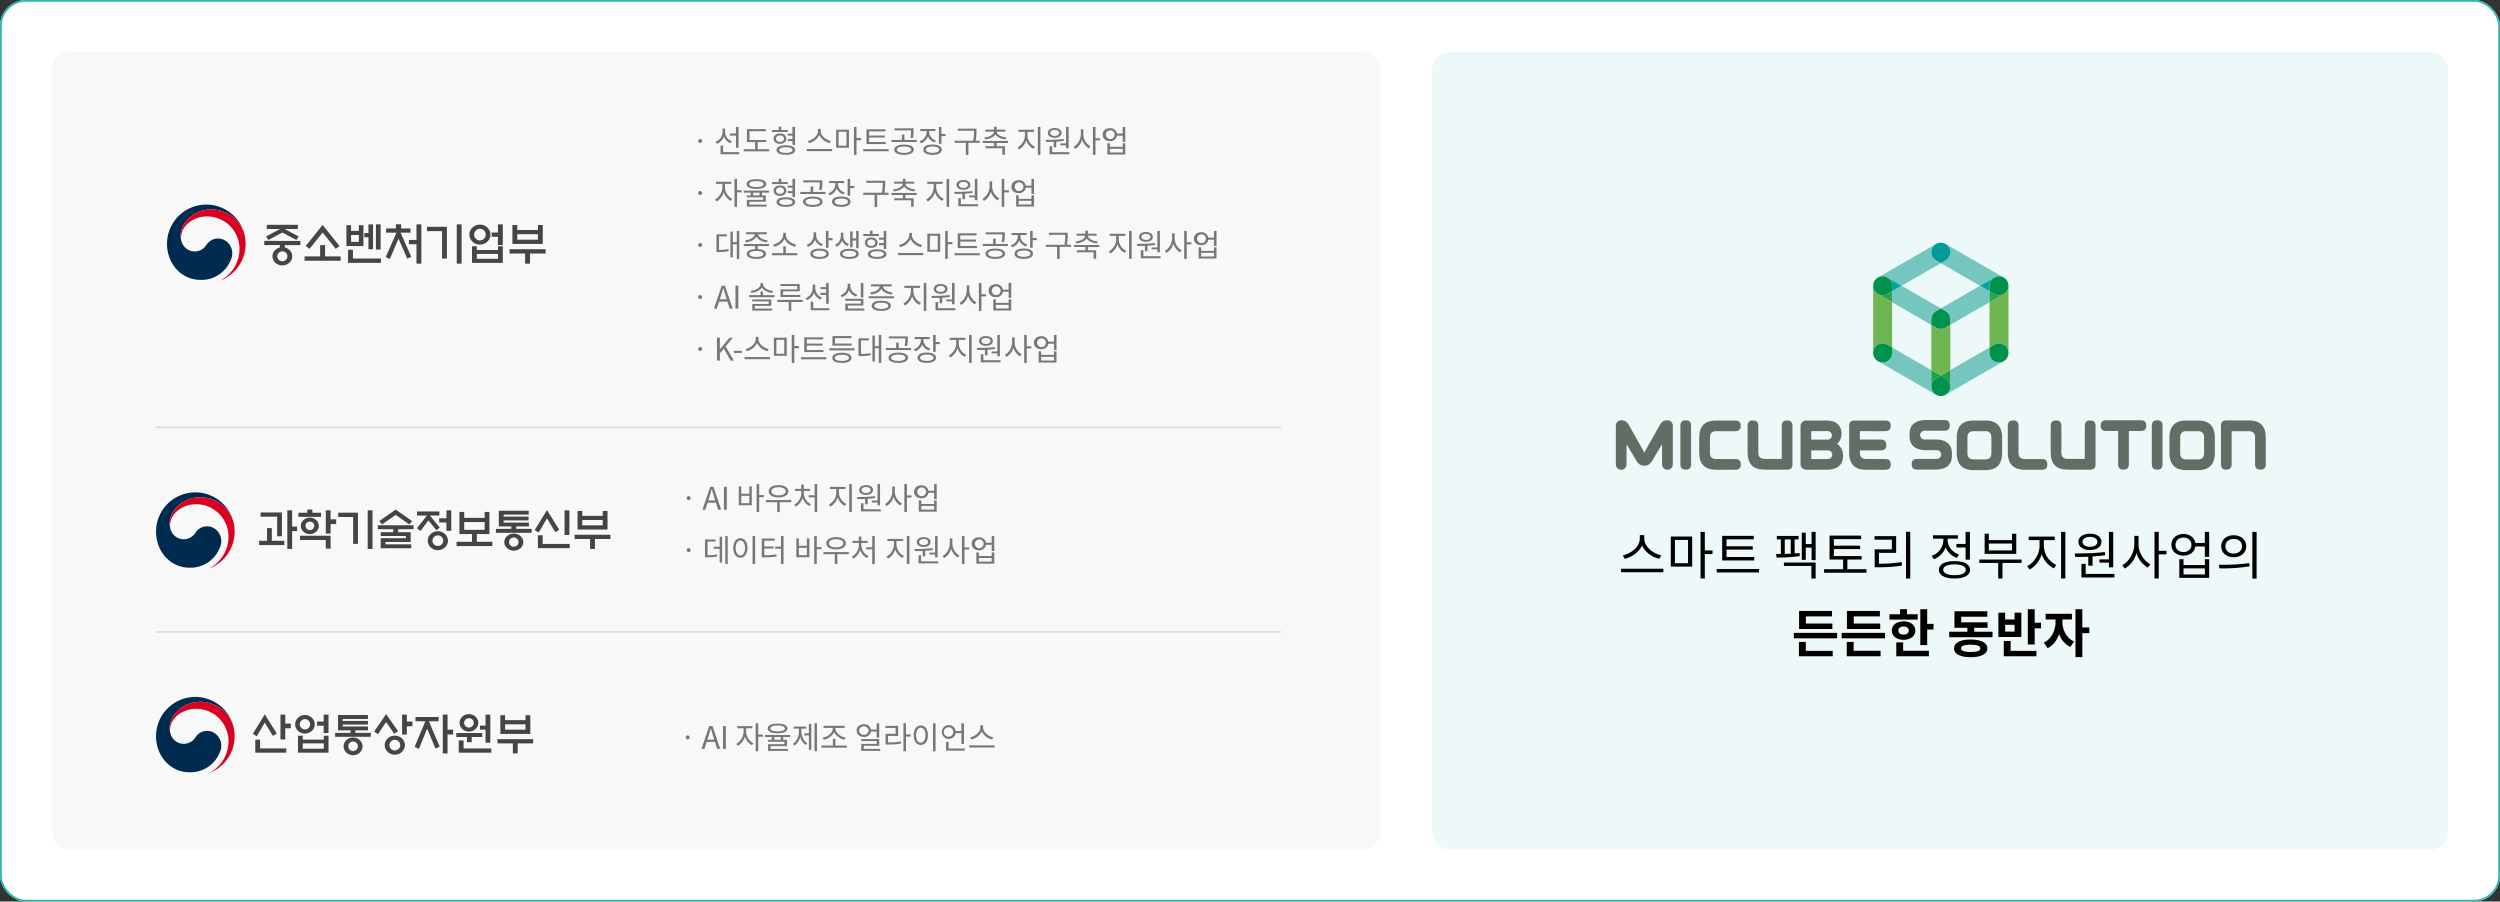 <svg xmlns="http://www.w3.org/2000/svg" width="1442" height="520" viewBox="0 0 1442 520"><rect x="0" y="0" width="1442" height="520" fill="#333333" stroke="none"/><defs><style>.cls-4{fill:#6fb551}.cls-5{fill:#74c6be}.cls-6{fill:#00924c}.cls-8{fill:#2ca44c}.cls-9{fill:#00a6a2}.cls-10{fill:#1ba146}.cls-11{fill:#606e66;mix-blend-mode:multiply;isolation:isolate}.cls-14{fill:#777}.cls-15{fill:#002b51}.cls-16{fill:#da0021}.cls-17{fill:#464545}.cls-18{fill:#454444}.cls-19{fill:#ddd}</style></defs><g id="main-graphic_v3" transform="translate(13632 -7578)"><g id="사각형_3104" data-name="사각형 3104" transform="translate(-13632 7578)" stroke="#25b5b5" fill="#fff"><rect width="1442" height="520" rx="15" stroke="none"/><rect x=".5" y=".5" width="1441" height="519" rx="14.5" fill="none"/></g><g id="그룹_7616" data-name="그룹 7616"><rect id="사각형_3106" data-name="사각형 3106" width="586" height="460" rx="10" transform="translate(-12806 7608)" fill="rgba(37,181,171,.08)"/><g id="그룹_7611" data-name="그룹 7611" transform="translate(-12748.435 7718)"><path id="패스_39446" data-name="패스 39446" d="M74.66 23.84c-4.71-.9-9.81-4.98-9.81-9.57V12.2h-2.58v2.07c0 4.59-5.07 8.64-9.78 9.57l1.11 2.04c4.05-.96 8.25-3.84 9.96-7.77 1.71 3.96 5.91 6.84 9.99 7.77zm-23.19 7.74v2.04h24.39v-2.04zm31.08-16.59h7.53V28.4h-7.53zm-2.4 15.39h12.33V13.01H80.15zm24.06-9.33h-4.44V10.34h-2.46v26.88h2.46v-14.1h4.44zm24.06 3.78h-15.99v-4.26h15.12v-1.95h-15.12v-3.99H128v-1.98h-18.21v14.16h18.48zm-21.63 6.9v2.01h24.42v-2.01zm39.24-17.04h3.45v8.22c-1.14.06-2.34.09-3.45.12zm8.52 7.8c-.87.12-1.83.21-2.82.27v-8.07h2.28v-2.01h-12.54v2.01h2.31v8.4h-2.76l.27 2.04a85.514 85.514 0 0013.41-.84zm-9 7.5h15.84v7.26h2.46v-9.24h-18.3zm15.96-19.65v7.02H158v-6.57h-2.31v15.69H158V19.4h3.36v7.23h2.34V10.34zM182 31.85V26.3h8.22v-2.01H174.2v-4.05h15.15v-1.95H174.2v-3.78h15.75V12.5h-18.24v13.8h7.83v5.55h-10.98v2.04h24.45v-2.04zm18.21-9.42h9.93V12.8h-12.48v2.01h9.99v5.61h-9.9v10.32h2.22a78.087 78.087 0 0013.56-.99l-.24-2.01a79.076 79.076 0 01-13.08.96zm15.6-12.15v26.97h2.46V10.28zm29.07 7.02v2.01h5.31v7.05h2.49V10.34h-2.49v6.96zm1.5 6.12c-3.9-1.38-6.54-4.77-6.54-8.22v-.93h5.91v-1.98h-14.37v1.98h6v.93a9.919 9.919 0 01-6.78 8.97l1.29 1.95a11.646 11.646 0 006.78-6.84 11.055 11.055 0 006.48 6.06zM243.8 35.3c-4.05 0-6.51-1.14-6.51-3.09s2.46-3.12 6.51-3.12 6.51 1.17 6.51 3.12-2.46 3.09-6.51 3.09zm0-8.1c-5.52 0-8.97 1.83-8.97 5.01s3.45 5.01 8.97 5.01 8.94-1.83 8.94-5.01-3.42-5.01-8.94-5.01zm33.15-6.18H263.6v-3.96h13.35zm2.46-9.63h-2.46v3.69H263.6v-3.69h-2.43v11.64h18.24zm3.09 14.88h-24.42v1.98H269v9h2.46v-9h11.04zm12.81-11.16h6.33v-2.04h-15.03v2.04h6.24v3.42c0 4.65-3.27 9.72-7.14 11.55l1.44 1.98a15.091 15.091 0 006.93-8.88 14.216 14.216 0 007.05 8.22l1.38-1.98a12.529 12.529 0 01-7.2-10.89zm9.96-4.77v26.88h2.46V10.34zm22.14 15.87v1.83h5.46v2.76h2.46V10.31h-2.46v15.9zm-5.49-12.99c2.55 0 4.29 1.14 4.29 2.85 0 1.74-1.74 2.88-4.29 2.88s-4.29-1.14-4.29-2.88c0-1.71 1.74-2.85 4.29-2.85zm0 7.56c3.93 0 6.63-1.83 6.63-4.71 0-2.82-2.7-4.68-6.63-4.68s-6.63 1.86-6.63 4.68c0 2.88 2.7 4.71 6.63 4.71zm-.96 9.06h2.46v-5.31c2.43-.15 4.92-.42 7.29-.78l-.21-1.77a146.176 146.176 0 01-17.34.78l.33 2.04c2.22 0 4.8-.03 7.47-.15zm-1.5 4.77v-5.82H317v7.83h19.02v-2.01zm30.48-21.96h-2.43v4.83c0 4.89-3.06 10.05-6.93 12.03l1.47 1.98a14.9 14.9 0 006.69-8.91 14.842 14.842 0 006.51 8.37l1.53-1.95c-3.78-1.89-6.84-6.78-6.84-11.52zm16.11 8.58h-4.44V10.34h-2.46v26.88h2.46V23.27h4.44zm22.17 13.65h-12.33V31.4h12.33zm0-5.4h-12.33v-3.39h-2.43v10.77h17.22V26.09h-2.46zm-12.36-7.5c-2.67 0-4.59-1.74-4.59-4.2s1.92-4.17 4.59-4.17 4.59 1.71 4.59 4.17-1.92 4.2-4.59 4.2zm12.33-11.64v6.39h-5.49c-.51-3.12-3.21-5.16-6.84-5.16-4.02 0-6.93 2.52-6.93 6.21 0 3.72 2.91 6.24 6.93 6.24 3.69 0 6.39-2.1 6.87-5.28h5.46v6.03h2.49V10.34zm16.65 1.95c-4.17 0-7.2 2.55-7.2 6.33 0 3.75 3.03 6.33 7.2 6.33 4.2 0 7.2-2.58 7.2-6.33 0-3.78-3-6.33-7.2-6.33zm0 2.1c2.79 0 4.8 1.71 4.8 4.23 0 2.49-2.01 4.23-4.8 4.23s-4.8-1.74-4.8-4.23c0-2.52 2.01-4.23 4.8-4.23zm10.74-4.08v26.97h2.46V10.31zm-18.99 21.06a96.144 96.144 0 0017.43-1.17l-.21-1.83a121.167 121.167 0 01-17.52.93zM173.345 63.2h-15.27v-4.11h15.06v-3.15h-18.99v10.41h19.2zm-15.33 10.62h-3.96v8.28h19.5v-3.15h-15.54zm-6.9-5.22v3.15H176.1V68.6zm49.83-5.4h-15.27v-4.11h15.06v-3.15h-18.99v10.41h19.2zm-15.33 10.62h-3.96v8.28h19.5v-3.15h-15.54zm-6.9-5.22v3.15H203.7V68.6zm43.86-10.74h-6.18v-2.94H212.4v2.94h-6.12v3.09h16.26zm-11.16 9.39c0-1.5 1.23-2.31 3-2.31 1.74 0 3 .81 3 2.31 0 1.53-1.26 2.34-3 2.34-1.77 0-3-.81-3-2.34zm9.78 0c0-3.12-2.82-5.31-6.78-5.31s-6.78 2.19-6.78 5.31c0 3.18 2.82 5.34 6.78 5.34s6.78-2.16 6.78-5.34zm-7.02 6.84h-3.96v8.01h18.81v-3.15h-14.85zm13.86-10.71v-8.43h-3.96v20.67h3.96v-8.97h3.66v-3.27zm25.08 16.23c-3.69 0-5.58-.63-5.58-2.07s1.89-2.1 5.58-2.1 5.58.66 5.58 2.1-1.895 2.07-5.58 2.07zm0-7.17c-5.97 0-9.57 1.83-9.57 5.1 0 3.24 3.6 5.07 9.57 5.07s9.6-1.83 9.6-5.07c0-3.27-3.63-5.1-9.6-5.1zm2.07-4.5v-2.28h7.68v-3.15h-15.18v-3.24h15.03v-3.15h-18.96v9.54h7.47v2.28h-10.5v3.15h24.99v-3.15zm23.25-.09h-5.43v-3.93h5.43zm3.9-10.92h-3.9v3.93h-5.43v-3.93h-3.9v14.04h13.23zm-6.15 16.35h-3.96v8.82h18.81v-3.15h-14.85zm13.86-10.53v-7.8h-3.96v20.34h3.96v-9.3h3.66v-3.24zm15.99-1.89h5.49v-3.27h-15.18v3.27h5.73v1.53c0 4.56-2.25 9.75-6.78 11.85l2.22 3.15c3.15-1.5 5.37-4.53 6.6-8.13a12.91 12.91 0 006.45 7.44l2.19-3.12c-4.53-2.1-6.72-6.99-6.72-11.19zm15.51 4.62h-4.02V54.95h-3.96v27.63h3.96V68.75h4.02z" transform="translate(0 156.452)"/><g id="support-logo-01" transform="translate(48.435)"><path id="bg" d="M329.091 131.179c-4.814 0-7.795-1.768-9.059-5.342a13.955 13.955 0 01-.7-4.637v-8.794a13.461 13.461 0 01.72-4.613c1.273-3.5 4.251-5.239 9.044-5.239h6.665c4.793 0 7.769 1.738 9.038 5.239a13.456 13.456 0 01.724 4.613v8.794a13.95 13.95 0 01-.709 4.637c-1.258 3.575-4.247 5.342-9.053 5.342zm-3.561-18.754v8.926c0 2.4 1.216 3.623 3.624 3.623l4.358.01 2.18-.01c2.4 0 3.628-1.219 3.628-3.623v-8.926c0-2.458-1.157-3.716-3.472-3.716H329c-2.317 0-3.47 1.258-3.47 3.716zm-119.141 18.754c-4.808 0-7.795-1.768-9.053-5.342a13.786 13.786 0 01-.711-4.637v-8.794a13.454 13.454 0 01.726-4.613c1.266-3.5 4.251-5.239 9.038-5.239h6.67c4.789 0 7.771 1.738 9.04 5.239a13.508 13.508 0 01.724 4.613v8.794a13.893 13.893 0 01-.711 4.637c-1.262 3.575-4.244 5.342-9.053 5.342zm-3.565-18.754v8.926c0 2.4 1.224 3.623 3.635 3.623l4.356.01 2.176-.01c2.408 0 3.632-1.219 3.632-3.623v-8.926c0-2.458-1.161-3.716-3.476-3.716H206.3c-2.315 0-3.476 1.258-3.476 3.716zm33.027 18.538a13.955 13.955 0 01-3.559-.446c-4.15-1.067-6.205-4.191-6.205-9.543v-15.341c0-2.115 1.038-3.149 3.168-3.149a3.046 3.046 0 012.269.764 3.276 3.276 0 01.768 2.385v15.5c0 2.409 1.218 3.633 3.622 3.633l9.956.025c2.041 0 3.031 1.018 3.031 3.119 0 2.056-1.013 3.055-3.1 3.055zm-91.5 0c-6.577 0-9.768-3.266-9.768-9.989v-15.321c0-2.086 1.017-3.1 3.1-3.1h17.639c2.2 0 3.25 1 3.25 3.08 0 2.027-1.047 3.036-3.164 3.075l-14.62-.025v4.857h12.071c2.115.034 3.149 1.087 3.149 3.217a3.063 3.063 0 01-.73 2.247 3.2 3.2 0 01-2.351.764l-12.138.02v1.342c0 2.409 1.224 3.633 3.628 3.633h11.144c2.043 0 3.037 1.028 3.037 3.144 0 2.056-1.015 3.055-3.1 3.055zm-34.511 0a3.289 3.289 0 01-3.309-3.261v-21.883a3.29 3.29 0 013.309-3.266h10.644a15.992 15.992 0 015.112.593 7.137 7.137 0 014.58 6.326c.279 4.368-2.263 6.253-2.292 6.272l-.245.176.23.186a8.345 8.345 0 013.183 6.806c0 5.342-3.265 8.05-9.715 8.05zm2.883-6.189h9.677a2.507 2.507 0 00.5-4.946c-.538-.049-1.1-.049-1.729-.049h-8.447zm0-11.218h8.818c.433 0 .785-.015 1.1-.044a2.418 2.418 0 002-2.3v-.127a2.439 2.439 0 00-2.427-2.394h-9.5zm-54.87 17.407c-6.564 0-9.762-3.266-9.762-9.989v-8.569c0-6.63 3.2-9.852 9.762-9.852h10.969c2.208 0 3.257 1 3.257 3.08-.015 2.027-1.049 3.036-3.168 3.075H57.764c-2.32 0-3.476 1.258-3.476 3.716v8.706c0 2.409 1.22 3.633 3.628 3.633l11.151.025c2.047 0 3.035 1.018 3.035 3.119 0 2.056-1.013 3.055-3.1 3.055zm-31.174-3.08V116.22l-5.939 9.964c-1.323 1.787-2.4 2.434-4.12 2.434h-.371c-1.714 0-2.8-.646-4.133-2.463L6.2 116.22v11.664a3.069 3.069 0 01-3.13 3.08A3.079 3.079 0 010 127.883v-22.352a3.1 3.1 0 013.071-3.124 4.672 4.672 0 014.247 2.375l9.116 16.188 9.129-16.188a4.65 4.65 0 014.234-2.375 3.1 3.1 0 013.079 3.124v22.353a3.1 3.1 0 01-6.2 0zm342.044-.113v-15.409c0-2.419-1.218-3.653-3.632-3.653h-9.857v19.062c0 2.115-1.034 3.148-3.168 3.148-2.03 0-3.025-1.033-3.025-3.148v-22.23c0-2.057 1.007-3.056 3.1-3.056l13.021.025c6.57 0 9.764 3.266 9.764 9.984v15.321c0 2.091-1.019 3.1-3.1 3.1s-3.104-1.028-3.104-3.143zm-59.564 0v-22.22c0-2.115 1.032-3.144 3.143-3.144 2.062 0 3.065 1.028 3.065 3.144v22.22c0 2.115-1 3.148-3.065 3.148-2.112.001-3.144-1.032-3.144-3.147zm-19.439 0v-19.164h-6.92c-2.111 0-3.145-1.028-3.145-3.139 0-2.057 1.034-3.06 3.145-3.06h20.045c2.115 0 3.145 1 3.145 3.06 0 2.11-1.03 3.139-3.145 3.139h-6.923v19.165c0 2.115-1 3.148-3.06 3.148-2.111 0-3.143-1.033-3.143-3.148zm-29.127 3.124c-6.568 0-9.762-3.266-9.762-9.984v-15.321c0-2.091 1.013-3.1 3.1-3.1s3.1 1.033 3.1 3.149v15.409c0 2.424 1.224 3.648 3.632 3.648h9.852v-19.062c0-2.115 1.038-3.149 3.172-3.149 2.037 0 3.031 1.033 3.031 3.149v22.23c0 2.052-1.017 3.055-3.1 3.055zm-174.818 0c-6.577 0-9.774-3.266-9.774-9.984v-15.321c0-2.091 1.019-3.1 3.109-3.1s3.1 1.033 3.1 3.149v15.409c0 2.424 1.218 3.648 3.632 3.648h9.852v-19.062c0-2.115 1.032-3.149 3.162-3.149 2.037 0 3.035 1.033 3.035 3.149v22.23c0 2.052-1.011 3.055-3.1 3.055zm-48.54-3.124v-22.22c0-2.115 1.024-3.144 3.139-3.144 2.058 0 3.056 1.028 3.056 3.144v22.22c0 2.115-1 3.148-3.056 3.148-2.117.001-3.14-1.032-3.14-3.147zm138.665 3.095h-2.111c-2.1 0-3.128-1.033-3.128-3.153 0-2.027 1.028-3.021 3.128-3.021h.686v-.015h10.768a2.508 2.508 0 000-5.014h-6.131c-3.7 0-6.328-.921-7.9-2.7a7.338 7.338 0 01-1.75-4.514 24.257 24.257 0 01-.044-.8 21.338 21.338 0 01.021-1.875c.226-4.965 3.457-7.506 9.675-7.506H189.5c2.106 0 3.128 1.028 3.128 3.153 0 2.027-1.022 3.016-3.128 3.016h-.682v.015h-10.769a2.506 2.506 0 000 5.009h6.136c3.7 0 6.326.925 7.9 2.7a7.411 7.411 0 011.748 4.515 26.068 26.068 0 01.025 2.675c-.226 4.965-3.464 7.506-9.675 7.506zm11.571-42.409h-.015a.29.29 0 00-.03 0 5.092 5.092 0 01-1.239-.162c-.108-.025-.2-.059-.308-.093l-.021-.01a5.968 5.968 0 01-.895-.357c-.072-.039-.156-.064-.23-.108h-.011l-33.56-19.385c-.055-.029-.1-.073-.156-.108a5.412 5.412 0 002.5.828 5.343 5.343 0 01-2.493-.833.767.767 0 00-.082-.034 1.978 1.978 0 01-.241-.181c-.055-.034-.1-.069-.152-.1s-.089-.078-.133-.113l-.211-.166a.436.436 0 00-.074-.069c-.027-.024-.038-.044-.063-.064s-.063-.069-.093-.108c-.059-.059-.116-.122-.171-.181s-.108-.127-.156-.191-.093-.113-.141-.166a.784.784 0 00-.074-.093c-.019-.029-.034-.064-.055-.093a.143.143 0 00-.03-.034c-.053-.088-.106-.181-.16-.269s-.1-.181-.146-.269a1.326 1.326 0 01-.07-.132.686.686 0 01-.059-.113c-.019-.039-.03-.078-.049-.117l-.011-.025c-.04-.1-.074-.206-.112-.308a1.793 1.793 0 01-.089-.294c-.015-.049-.03-.088-.044-.132a1.036 1.036 0 01-.038-.132 1.416 1.416 0 01-.025-.127.1.1 0 00-.006-.044c-.013-.088-.034-.186-.046-.279s-.015-.191-.032-.289c0-.069-.015-.127-.019-.191v-.149c0-.049-.013-.116-.013-.169v-38.77c0-.049-.006-.1-.006-.152.006-.122.006-.24.019-.362s.036-.255.059-.387c.021-.113.04-.225.065-.338a3.071 3.071 0 01.082-.313c.011-.049.04-.1.049-.152l.011-.025c.019-.073.044-.127.068-.2.044-.108.084-.22.133-.323s.1-.211.156-.313c.03-.054.044-.113.078-.171s.078-.1.114-.157c.059-.093.112-.181.171-.269.03-.034.059-.073.093-.108a.7.7 0 01.044-.064 1.138 1.138 0 01.1-.127c.027-.044.074-.083.106-.127a.5.5 0 00.07-.083c.03-.025.055-.059.082-.083a.928.928 0 01.1-.108h.006c.034-.039.063-.069.091-.1s.07-.054.106-.083a1.146 1.146 0 01.087-.083c.034-.024.063-.054.093-.078a1.141 1.141 0 00.127-.1c.04-.03.074-.059.118-.088.025-.015.044-.039.07-.054a.546.546 0 01.087-.054.855.855 0 01.084-.059c.034-.015.068-.044.1-.064a.892.892 0 01.078-.044.527.527 0 00.063-.034c.055-.034.112-.059.167-.093.087-.044.182-.1.274-.152a.276.276 0 00.068-.02c.148-.068.314-.122.471-.181a5.148 5.148 0 01.532-.157c.158-.039.321-.059.477-.083.2-.024.4-.054.606-.059a1.1 1.1 0 01.171-.02c.1 0 .2.024.3.029-.1 0-.2-.029-.3-.029a1.045 1.045 0 00-.171.02c-.2 0-.4.034-.606.059-.163.025-.319.044-.477.078a5.177 5.177 0 00-.532.162c-.156.059-.323.113-.471.181a.344.344 0 01-.068.02.271.271 0 00.044-.02.271.271 0 01-.044.02 6.115 6.115 0 01-.274.152c-.055.034-.112.059-.167.093l-.063.034.093-.068L184.721.711c.053-.03.1-.045.154-.071a5.451 5.451 0 00-2.9 4.807 5.451 5.451 0 012.9-4.807l.025-.012c.167-.083.333-.157.5-.225a4.487 4.487 0 01.5-.186c.16-.049.327-.078.494-.113a5.105 5.105 0 01.538-.093c.177-.015.348-.01.523-.01s.344-.005.526.01a4.849 4.849 0 01.534.093c.171.034.331.064.5.113s.338.117.5.181.344.147.509.23a5.44 5.44 0 012.919 4.819 5.44 5.44 0 00-2.914-4.819c.059.034.118.049.177.083l33.561 19.376a1.365 1.365 0 01.152.118 1.422 1.422 0 00-.144-.083c-.16-.093-.319-.186-.49-.264-.15-.068-.312-.122-.475-.181a5.368 5.368 0 00-.523-.162c-.163-.034-.323-.054-.483-.078-.2-.024-.4-.054-.6-.059a1.1 1.1 0 00-.171-.02c-.1 0-.2.024-.3.029.1 0 .192-.029.3-.029a1.1 1.1 0 01.171.02c.2 0 .4.034.6.059.16.025.321.044.483.083a4.262 4.262 0 01.523.157c.163.059.325.113.475.181.171.078.329.171.49.264.051.029.1.054.144.083a2.742 2.742 0 01.274.171c.112.078.209.162.312.245s.19.162.279.245l.2.2c.1.1.184.206.266.309a3.161 3.161 0 01.224.294 1.981 1.981 0 01.177.26c.034.064.084.108.118.166s.049.122.082.186c.053.1.1.2.152.3s.084.211.129.318c.046.127.1.255.137.387l.078.3c.023.108.042.225.063.338.023.132.042.264.053.4a2.845 2.845 0 01.021.357c0 .059.019.108.019.166v38.745c0 .054-.019.108-.019.161a4.921 4.921 0 01-.065.636c-.019.152-.038.3-.072.451a4.987 4.987 0 01-.173.553 4.1 4.1 0 01-.171.455 5.163 5.163 0 01-.268.495 4.615 4.615 0 01-.262.421 4.385 4.385 0 01-.357.441c-.108.118-.215.245-.333.357s-.279.235-.416.348-.293.22-.45.318a5.388 5.388 0 01-2.4.825 5.429 5.429 0 002.374-.8 1.191 1.191 0 01-.131.093l-33.553 19.371h-.015a1.874 1.874 0 01-.222.1 6.151 6.151 0 01-.905.367c-.03 0-.053.025-.082.029a.688.688 0 01-.129.049c-.027.015-.068 0-.1.02s-.055.005-.078.01a5.465 5.465 0 01-1.19.157zm-3.02-.922a5.638 5.638 0 01-.73-.576 4.973 4.973 0 00.728.576zm6.771-.586l.015-.014zm-7.6-.067l-.019-.016zm-.019-.016a5.2 5.2 0 01-.407-.464 4.574 4.574 0 00.404.464zm-1.261-1.965a6.621 6.621 0 000-.005c-.074-.182-.108-.338-.156-.519.049.178.097.349.156.524zm10 .529a4.386 4.386 0 00.241-.524 6.705 6.705 0 01-.243.521zm.241-.524c.063-.176.118-.352.167-.539-.05.178-.106.359-.169.534zm-10.395-.529a4.651 4.651 0 01-.114-.495 4.158 4.158 0 00.112.492zm10.562-.01a4.572 4.572 0 00.108-.48 4.859 4.859 0 01-.11.477zm-10.688-.566a7.842 7.842 0 010 0zm10.857-.55c.006-.093.03-.181.03-.274v-9.5h0v9.5c0 .093-.019.181-.025.274zm-5.456-6.61l-2.742 1.582A5.461 5.461 0 00182 82.985a5.461 5.461 0 012.719-4.763l2.742-1.582 2.744 1.582a5.456 5.456 0 012.719 4.749 5.456 5.456 0 00-2.719-4.749l-2.744-1.582-5.483-3.168V44.216a.077.077 0 010-.022.076.076 0 000 .022v3.168l-22.6-13.049v26.089l-2.742-1.582a5.717 5.717 0 000 0l2.742 1.582 22.6 13.049v0zm5.486-3.168l22.592-13.049v0l2.742-1.582q.161-.093.329-.175-.168.081-.329.175l-2.742 1.582V34.34l8.177-4.725-8.177 4.72v-9.494a5.462 5.462 0 013.046-4.887 4.338 4.338 0 01.509-.23 3.79 3.79 0 00-.509.23c-.1.049-.2.083-.3.132l-8.221 4.75-22.6-13.044-22.6 13.044-8.225-4.75c-.093-.049-.192-.083-.289-.132a5.569 5.569 0 00-.523-.23l-.12-.042.12.042c.175.064.346.147.523.23a5.48 5.48 0 013.031 4.887 5.48 5.48 0 00-3.031-4.887c.1.049.2.083.289.132l8.225 4.75 22.6 13.044-2.742 1.586c-.059.034-.106.083-.165.118-.148.1-.289.2-.431.309.141-.1.283-.211.431-.309.059-.034.106-.083.165-.118l2.742-1.586 2.744 1.586c.059.034.1.078.16.118.152.1.293.206.431.313a4.626 4.626 0 00-.431-.313c-.059-.039-.1-.083-.16-.118l-2.744-1.586 22.6-13.044 8.221-4.75c.1-.049.2-.083.3-.132a5.462 5.462 0 00-3.046 4.887v9.494l-22.593 13.047v26.091zm27.941-4.4a5.49 5.49 0 01-5.348-5.482 5.486 5.486 0 005.347 5.484zm-66.848 0a5.481 5.481 0 005.342-5.482 5.484 5.484 0 01-5.343 5.484zm-5.608-5.313v-.182c-.003.061-.001.123-.001.184zm77.342-2.906a5.418 5.418 0 01.718 2.715 5.418 5.418 0 00-.718-2.715zm-76.623 0l-.095.173.095-.173c.034-.055.065-.11.1-.163-.035.055-.067.11-.1.165zm76.485-.226l-.082-.124zm-.312-.438a5.474 5.474 0 00-3.993-2.075 5.475 5.475 0 013.993 2.077zm-69.012-1.523a5.436 5.436 0 00-2.233-.558 5.436 5.436 0 012.233.56zm64.358-.549q.174-.011.348-.011h0q-.174.001-.348.012zm-67.032 0q.133-.007.266-.006h0q-.133-.004-.266.003zm35.5-8.707c.131-.041.262-.085.393-.133l-.394.13zm.4-.136h.008zm-4.16-.005a4.686 4.686 0 01-.635-.29 4.361 4.361 0 00.632.286zm-2.634-7.8a4.651 4.651 0 00-.26.48 4.149 4.149 0 00-.179.485c-.059.176-.118.343-.163.519s-.059.318-.084.485c.025-.162.051-.318.084-.485s.1-.343.163-.519a3.633 3.633 0 01.439-.96c.04-.065.076-.132.116-.2-.043.068-.081.133-.119.195zm10.049 1.494c.034.157.053.3.074.46-.021-.157-.04-.308-.074-.46l-.019-.069zm-1.565-2.713c.116.113.22.24.327.357a4.909 4.909 0 01.367.441c.093.132.173.274.255.416s.186.318.27.49l.023.057-.023-.057c-.084-.171-.173-.333-.27-.49s-.163-.284-.255-.416a4.909 4.909 0 00-.367-.441c-.108-.122-.211-.245-.327-.357zm-40.015-10.63l8.168 4.715-8.083-4.671-.089-.049-.023-.015c.012.005.018.015.027.02zm2.693.7a5.373 5.373 0 002.406-.558 5.379 5.379 0 01-2.408.558zm-2.737-.72l.025.02-.025-.02c-.106-.059-.2-.157-.3-.22.091.059.179.148.274.208zm72.547.015h.006zm.051-.029l-.03.02.03-.015a5.759 5.759 0 00.891-.659 5.458 5.458 0 01-.892.654zm-73.636-.759a.154.154 0 00-.046-.049.235.235 0 01.045.049zm-.342-.392a6.28 6.28 0 01-.435-.563 5.3 5.3 0 00.434.563zm-.958-1.508a.245.245 0 01-.015-.035.245.245 0 00.014.035zm77.444-.529c.042-.162.072-.323.106-.495-.036.167-.065.333-.108.497zm-77.847-1.175v-.015zm78.056-.382zM155.3 19.557a7.684 7.684 0 010 0c-.136-.033-.27-.07-.412-.1.141.032.276.068.412.1zm64.822-.113c-.173.029-.329.068-.49.108.165-.034.321-.078.49-.108zm-65.316 0zm69.119 48.789l-.025.015z" stroke="transparent" stroke-miterlimit="10" fill="#fff"/><g id="그룹_463" data-name="그룹 463" transform="translate(148.416 .001)"><path id="패스_531" data-name="패스 531" class="cls-4" d="M270.649 2144.388l2.743 1.583v-26.09l-8.172-4.717c-.008 0-.016-.012-.026-.015l-.025-.014c-.105-.061-.19-.143-.288-.209.1.066.189.162.3.223l.025.015-.025-.015-.029-.014c-.133-.079-.238-.187-.361-.276a5.594 5.594 0 01-.58-.438c-.023-.019-.049-.03-.066-.048a.253.253 0 00-.046-.05c-.028-.029-.051-.061-.081-.086a.988.988 0 00-.117-.126 1.539 1.539 0 00-.1-.127 5.4 5.4 0 01-.436-.566 1.155 1.155 0 00-.091-.115c-.037-.066-.093-.111-.13-.174s-.05-.115-.079-.17c-.019-.032-.033-.074-.051-.112-.026-.057-.048-.115-.074-.167-.033-.083-.077-.161-.111-.242s-.06-.174-.093-.252c-.011-.032-.028-.072-.039-.108s-.034-.085-.048-.127-.02-.085-.029-.124a.416.416 0 00-.016-.063c-.025-.105-.048-.212-.073-.32s-.036-.224-.054-.329l-.009-.067a1.249 1.249 0 01-.022-.136v-.153a7.745 7.745 0 01-.012-.369v38.753c0 .054.017.107.017.167a5.42 5.42 0 01.716-2.907 5.484 5.484 0 017.482-2.015z" transform="translate(-262.421 -2085.549)"/><path id="패스_532" data-name="패스 532" class="cls-5" d="M296.808 2159.917c-.036-.037-.077-.062-.11-.091a5.5 5.5 0 01-.8-1.04c-.025-.044-.062-.073-.085-.114-.054-.091-.08-.19-.128-.283a5.737 5.737 0 01-.243-.537 5.71 5.71 0 01-.159-.52 4.587 4.587 0 01-.113-.5 5.808 5.808 0 01-.062-.613c0-.1-.029-.2-.029-.289v-9.5l-22.6-13.048v3.17a5.485 5.485 0 01-5.486 5.482 5.415 5.415 0 01-2.892-.844c.056.037.1.079.155.111l33.56 19.373.009.007c-.037-.019-.064-.054-.1-.076a5.526 5.526 0 01-.917-.688z" transform="translate(-261.506 -2072.96)"/><path id="패스_533" data-name="패스 533" class="cls-6" d="M270.645 2132.618a5.484 5.484 0 00-7.49 2.013 5.42 5.42 0 00-.716 2.908v.149c0 .049.012.122.019.191.014.1.014.19.028.287s.036.193.05.283a.11.11 0 010 .042c.008.038.014.085.025.129s.028.086.039.133l.043.129a2.684 2.684 0 00.091.292c.036.107.073.207.113.308l.009.028c.017.039.028.078.045.117s.043.076.062.111.045.089.066.13c.053.092.1.18.15.27s.107.181.161.27a.19.19 0 01.026.038c.022.028.036.063.054.091a.624.624 0 01.074.092c.049.053.1.114.142.168s.1.13.158.19.113.124.173.184a1.127 1.127 0 00.09.1c.023.02.037.042.065.066a.981.981 0 01.074.068l.209.168a1.562 1.562 0 01.133.112c.048.034.1.066.15.1.077.06.156.123.243.178a.469.469 0 01.079.038 5.414 5.414 0 002.891.843 5.484 5.484 0 005.486-5.482v-3.162z" transform="translate(-262.417 -2073.779)"/><path id="패스_534" data-name="패스 534" class="cls-5" d="M292.413 2096.826a5.479 5.479 0 01-2.007 7.488l-2.743 1.583 22.6 13.043 8.223-4.749c.1-.051.2-.085.3-.133a4.457 4.457 0 01.509-.232c.181-.063.357-.119.534-.167.161-.039.322-.081.489-.108a4.285 4.285 0 01.619-.06c.1-.006.193-.031.292-.031a1.577 1.577 0 01.172.019 6.042 6.042 0 01.6.06c.161.024.322.043.483.082a4.651 4.651 0 01.523.16c.164.06.325.11.478.18a5.461 5.461 0 01.487.266c.048.026.1.051.144.081-.051-.036-.1-.081-.152-.115l-33.563-19.378c-.059-.034-.118-.047-.176-.082a5.474 5.474 0 012.188 2.093z" transform="translate(-248.614 -2094.106)"/><path id="패스_535" data-name="패스 535" class="cls-5" d="M264.37 2114.134c.09-.047.181-.1.272-.155a.131.131 0 00.048-.02.131.131 0 01-.048.02.2.2 0 00.07-.02c.15-.07.314-.12.472-.18a4.671 4.671 0 01.531-.16c.156-.039.317-.057.478-.082a6.039 6.039 0 01.6-.06 1.669 1.669 0 01.172-.019c.1 0 .195.025.294.031a4.241 4.241 0 01.614.06c.169.028.331.069.492.111.179.045.354.1.531.164s.351.15.521.232c.1.048.2.083.291.133l8.226 4.749 22.6-13.043-2.742-1.583a5.47 5.47 0 01.176-9.582c-.059.032-.118.048-.176.082l-33.56 19.378c-.034.021-.062.048-.094.066a.448.448 0 00.065-.032c.054-.032.111-.057.167-.09z" transform="translate(-261.485 -2094.106)"/><path id="패스_536" data-name="패스 536" d="M294.352 2097.047a5.477 5.477 0 00-2.183-2.094 10.807 10.807 0 00-.511-.227 4.243 4.243 0 00-.5-.183c-.164-.048-.33-.078-.5-.111a4.23 4.23 0 00-.537-.093c-.176-.016-.348-.009-.523-.009s-.348-.007-.521.009a4.381 4.381 0 00-.54.093c-.166.034-.334.063-.5.111a4.048 4.048 0 00-.5.186 8.643 8.643 0 00-.5.224 5.47 5.47 0 00-.176 9.582l2.742 1.584 2.743-1.584a5.478 5.478 0 002.006-7.488z" transform="translate(-250.553 -2094.328)" fill="#009c96"/><path id="패스_537" data-name="패스 537" class="cls-5" d="M292.111 2129.76c0-.058.012-.115.016-.174a6.045 6.045 0 01.062-.6c.025-.167.046-.326.084-.484.043-.178.1-.346.161-.521a3.726 3.726 0 01.183-.485 4.891 4.891 0 01.257-.478c.087-.141.167-.289.263-.423a4.625 4.625 0 01.362-.443c.11-.118.212-.244.33-.358.133-.124.283-.235.429-.353s.281-.212.43-.311c.06-.034.107-.082.165-.116l2.741-1.586L275 2110.38l-5.483 3.167v6.331l22.6 13.048z" transform="translate(-258.543 -2085.544)"/><path id="패스_538" data-name="패스 538" class="cls-8" d="M269.661 2114.011a5.4 5.4 0 01-2.735.731 5.528 5.528 0 01-2.694-.7l8.172 4.717v-6.331z" transform="translate(-261.433 -2084.424)"/><path id="패스_539" data-name="패스 539" class="cls-9" d="M270.587 2112.11v3.164l5.483-3.167-8.226-4.75c-.094-.051-.193-.085-.291-.133a5.482 5.482 0 013.034 4.886z" transform="translate(-259.616 -2087.271)"/><path id="패스_540" data-name="패스 540" class="cls-5" d="M314.779 2136.552v-3.17l-22.6 13.048v9.5c0 .093-.022.181-.028.274a4.857 4.857 0 01-.063.634 4.561 4.561 0 01-.107.481c-.05.181-.1.359-.167.535a4.576 4.576 0 01-.241.527c-.045.1-.074.194-.127.286-.023.041-.06.07-.087.114a5.709 5.709 0 01-.8 1.04c-.033.028-.071.054-.1.083a5.545 5.545 0 01-.93.7c-.036.021-.067.054-.1.073l.016-.007L323 2141.3c.056-.032.1-.078.158-.111a5.466 5.466 0 01-8.384-4.638z" transform="translate(-247.649 -2072.96)"/><path id="패스_541" data-name="패스 541" class="cls-5" d="M310.26 2110.38l-22.6 13.045 2.743 1.586c.059.034.1.078.162.116a4.585 4.585 0 01.433.314 5.415 5.415 0 01.428.353c.118.111.22.234.328.355a5.561 5.561 0 01.368.443c.091.13.169.276.252.413a4.785 4.785 0 01.269.494 4.433 4.433 0 01.173.466 4.868 4.868 0 01.169.542c.036.149.054.3.076.457a5.4 5.4 0 01.065.631c0 .057.015.11.015.164v3.166l22.6-13.045v-6.334z" transform="translate(-248.614 -2085.544)"/><path id="패스_542" data-name="패스 542" class="cls-9" d="M307.752 2112.11a5.459 5.459 0 013.043-4.886c-.1.048-.2.082-.3.133l-8.223 4.75 5.483 3.167z" transform="translate(-240.622 -2087.271)"/><path id="패스_543" data-name="패스 543" class="cls-4" d="M316.777 2110.441c0-.058-.015-.108-.015-.166 0 .054-.006.112-.006.166a4.5 4.5 0 01-.014.52 5.361 5.361 0 01-.09.544c-.036.169-.063.33-.11.492s-.124.338-.19.507a5.04 5.04 0 01-.226.5c-.029.054-.045.118-.08.176s-.1.114-.142.183a5.582 5.582 0 01-.605.786c-.09.093-.167.191-.257.277a5.693 5.693 0 01-1 .759l-.031.017c-.008 0-.012.009-.018.009l-8.177 4.724v26.086l2.74-1.583a5.464 5.464 0 018.209 4.914c0-.054.015-.11.015-.161z" transform="translate(-238.684 -2085.602)"/><path id="패스_544" data-name="패스 544" class="cls-6" d="M316.046 2134.631a5.487 5.487 0 00-7.493-2.013l-2.74 1.583v3.169a5.467 5.467 0 008.384 4.639c.156-.1.3-.212.447-.32s.286-.224.416-.348.227-.242.334-.36a5.455 5.455 0 00.359-.441c.094-.132.175-.275.258-.417a5.407 5.407 0 00.268-.5c.068-.148.118-.3.172-.457a4.566 4.566 0 00.172-.552c.034-.152.053-.3.074-.453a5.092 5.092 0 00.065-.634 5.44 5.44 0 00-.716-2.896z" transform="translate(-238.684 -2073.779)"/><path id="패스_545" data-name="패스 545" class="cls-8" d="M308.553 2114.011l-2.74-1.584v6.334l8.177-4.723a5.546 5.546 0 01-2.7.7 5.423 5.423 0 01-2.737-.727z" transform="translate(-238.684 -2084.424)"/><path id="패스_546" data-name="패스 546" class="cls-6" d="M316.742 2111.8a6.183 6.183 0 00-.054-.4c-.022-.113-.04-.228-.065-.336l-.08-.3c-.037-.13-.087-.258-.133-.387-.043-.108-.08-.216-.13-.32s-.1-.2-.153-.3c-.029-.06-.045-.124-.08-.184s-.084-.1-.121-.164a1.906 1.906 0 00-.172-.261 3.206 3.206 0 00-.227-.294 5.093 5.093 0 00-.263-.308l-.206-.2c-.091-.082-.183-.165-.282-.244s-.2-.167-.311-.244c-.088-.058-.179-.123-.274-.173-.045-.03-.1-.054-.144-.081a5.3 5.3 0 00-.487-.267c-.153-.069-.317-.12-.478-.179a4.414 4.414 0 00-.523-.16c-.161-.038-.322-.057-.483-.082-.2-.026-.4-.054-.6-.059a1.521 1.521 0 00-.172-.019c-.1 0-.193.025-.292.031a4.268 4.268 0 00-.619.06c-.164.029-.323.07-.489.108s-.359.1-.534.167a4.959 4.959 0 00-.509.232 5.46 5.46 0 00-3.043 4.885v3.164l2.74 1.584a5.426 5.426 0 002.735.731 5.543 5.543 0 002.7-.7l.018-.01.031-.017a5.7 5.7 0 001-.759c.09-.087.167-.184.257-.278a5.3 5.3 0 00.605-.786c.043-.07.1-.114.142-.183s.051-.122.08-.175a5.2 5.2 0 00.226-.5c.067-.169.139-.335.19-.507s.074-.327.11-.493a5.23 5.23 0 00.09-.544 4.5 4.5 0 00.014-.52c0-.054.006-.111.006-.166a3.836 3.836 0 00-.02-.362z" transform="translate(-238.684 -2087.483)"/><path id="패스_547" data-name="패스 547" class="cls-4" d="M292.345 2126.536l-.022.009a5.544 5.544 0 01-1.046.431 5.448 5.448 0 01-1.671.294h-.012a5.381 5.381 0 01-1.646-.288 5.443 5.443 0 01-1.067-.438l-.02-.009-2.74-1.583v26.089l5.481 3.167 5.483-3.167v-26.089z" transform="translate(-250.552 -2077.572)"/><path id="패스_548" data-name="패스 548" class="cls-10" d="M286.86 2146.566l2.742-1.583-5.481-3.167v9.5c0 .093.025.191.029.289a5.469 5.469 0 012.71-5.039z" transform="translate(-250.552 -2068.345)"/><path id="패스_549" data-name="패스 549" class="cls-10" d="M290.406 2146.566a5.464 5.464 0 012.712 5.028c.006-.093.028-.181.028-.274v-9.5l-5.483 3.167z" transform="translate(-248.614 -2068.345)"/><path id="패스_550" data-name="패스 550" class="cls-6" d="M292.337 2145.446l-2.743-1.583-2.741 1.583a5.469 5.469 0 00-2.711 5.043 5.623 5.623 0 00.062.613c.026.165.07.333.113.5s.1.349.159.519.156.356.243.537c.048.092.074.19.128.282.023.041.06.069.085.114a5.565 5.565 0 00.8 1.04c.033.031.074.057.11.091a5.514 5.514 0 00.914.689c.037.022.063.057.1.076.076.041.156.066.232.1a5.7 5.7 0 00.894.361l.02.009c.105.033.2.069.308.093a5.139 5.139 0 001.241.16c.008 0 .025.006.029.006h.029a5.575 5.575 0 001.19-.155c.025-.007.051 0 .076-.01s.073-.006.1-.018a1.379 1.379 0 00.13-.048c.026-.006.051-.024.08-.032a5.9 5.9 0 00.908-.367c.073-.035.15-.061.218-.1.036-.019.067-.052.1-.073a5.326 5.326 0 00.93-.7c.028-.028.07-.054.1-.082a5.774 5.774 0 00.8-1.04c.026-.045.063-.073.087-.114.053-.092.082-.191.127-.285a5.018 5.018 0 00.241-.528 6.25 6.25 0 00.274-1.016 4.745 4.745 0 00.063-.634 5.464 5.464 0 00-2.696-5.031z" transform="translate(-250.544 -2067.225)"/><path id="패스_551" data-name="패스 551" class="cls-6" d="M295.069 2124.982a5.306 5.306 0 00-.065-.631c-.022-.155-.04-.3-.076-.457a4.928 4.928 0 00-.169-.543 3.678 3.678 0 00-.443-.959c-.084-.138-.161-.283-.252-.414a5.654 5.654 0 00-.368-.443c-.108-.117-.21-.245-.328-.355a4.711 4.711 0 00-.429-.353 5.682 5.682 0 00-.433-.313c-.059-.038-.1-.083-.162-.117l-2.743-1.586-2.742 1.586c-.059.034-.105.082-.166.117-.149.1-.291.2-.43.311s-.3.225-.429.353c-.117.113-.22.24-.33.358a4.728 4.728 0 00-.362.443c-.1.134-.176.282-.263.423a4.789 4.789 0 00-.257.478 3.794 3.794 0 00-.183.485c-.059.174-.118.343-.161.521s-.059.321-.084.484a5.815 5.815 0 00-.062.6c0 .059-.016.116-.016.174v3.167l2.74 1.583.02.008a6.555 6.555 0 002.714.726h.012a5.463 5.463 0 001.671-.294 5.36 5.36 0 001.046-.432l.022-.008 2.74-1.583v-3.167c.003-.052-.012-.105-.012-.162z" transform="translate(-250.552 -2080.931)"/><path id="패스_552" data-name="패스 552" class="cls-6" d="M270.36 2107.436c-.173-.082-.345-.166-.521-.232s-.35-.114-.531-.164a5.664 5.664 0 00-.492-.111 4.182 4.182 0 00-.614-.06c-.1-.007-.193-.031-.294-.031a1.6 1.6 0 00-.172.019 6.02 6.02 0 00-.6.059c-.161.025-.322.044-.478.082a5.293 5.293 0 00-.531.16c-.158.059-.322.109-.472.179a.2.2 0 01-.07.021c-.091.052-.183.107-.272.154-.056.033-.113.058-.167.092a.362.362 0 01-.065.032l-.077.045a1.1 1.1 0 01-.1.063c-.029.016-.056.041-.084.057a.912.912 0 00-.09.058c-.025.015-.043.037-.07.052s-.076.06-.116.09-.083.066-.127.1-.059.054-.091.079-.063.054-.09.083-.071.054-.1.082-.06.061-.091.1h-.006c-.037.038-.073.07-.105.11-.028.025-.054.058-.079.084l-.07.082c-.037.043-.077.082-.11.126a1.482 1.482 0 00-.1.13c-.015.018-.029.037-.046.061s-.06.073-.088.11c-.063.086-.118.178-.176.268-.033.053-.077.1-.111.157s-.05.118-.079.17c-.054.106-.108.208-.156.316s-.088.213-.13.324a1.979 1.979 0 00-.068.193l-.009.025c-.014.047-.039.1-.053.154-.033.1-.059.2-.082.311s-.043.223-.065.339a3.786 3.786 0 00-.056.388 3.548 3.548 0 00-.022.36v.166c0 .12.006.246.012.371v.152a1.238 1.238 0 00.022.137l.009.066c.019.105.036.218.054.329s.048.215.073.321a.374.374 0 01.016.063c.009.038.018.082.029.124s.032.087.048.127a1.1 1.1 0 00.039.108c.033.078.063.167.093.253s.079.158.111.242l.074.168c.019.037.033.079.051.111.029.056.045.116.079.171s.093.108.13.174a1.128 1.128 0 01.091.115 6.856 6.856 0 00.436.567 1.519 1.519 0 01.1.126 1.05 1.05 0 01.118.127c.029.026.053.057.08.087a.242.242 0 01.046.049c.017.017.043.03.067.049a6.162 6.162 0 00.58.438c.122.088.227.2.36.275l.029.014c-.107-.061-.2-.157-.3-.223.1.066.183.148.288.209l.025.014.026.015a5.518 5.518 0 002.694.7 5.405 5.405 0 002.735-.731l2.743-1.584v-3.164a5.482 5.482 0 00-3.032-4.883z" transform="translate(-262.423 -2087.483)"/></g><g id="그룹_466" data-name="그룹 466" transform="translate(.001 102.271)"><path id="패스_553" data-name="패스 553" class="cls-11" d="M207.34 2189.023c-6.566 0-9.762-3.266-9.762-9.987v-8.57c0-6.632 3.2-9.854 9.762-9.854h10.971c2.206 0 3.254 1.006 3.254 3.079-.017 2.029-1.05 3.037-3.168 3.079h-11.146c-2.319 0-3.476 1.254-3.476 3.715v8.707c0 2.408 1.222 3.632 3.631 3.632l11.146.021c2.048 0 3.04 1.021 3.04 3.119 0 2.061-1.013 3.058-3.1 3.058z" transform="translate(-149.486 -2160.331)"/><path id="패스_554" data-name="패스 554" class="cls-11" d="M225.387 2188.977c-6.574 0-9.768-3.266-9.768-9.98v-15.323c0-2.091 1.018-3.1 3.105-3.1s3.1 1.031 3.1 3.145v15.411c0 2.422 1.221 3.65 3.634 3.65h9.852v-19.061c0-2.115 1.037-3.145 3.165-3.145 2.038 0 3.034 1.031 3.034 3.145v22.23c0 2.052-1.012 3.055-3.1 3.055z" transform="translate(-139.615 -2160.355)"/><path id="패스_555" data-name="패스 555" class="cls-11" d="M263.249 2189.023c-6.574 0-9.765-3.266-9.765-9.987v-15.323c0-2.085 1.016-3.1 3.1-3.1h17.637c2.206 0 3.255 1.006 3.255 3.079-.008 2.029-1.049 3.037-3.165 3.079l-14.622-.027v4.858h12.069c2.12.031 3.152 1.084 3.152 3.214a3.041 3.041 0 01-.729 2.247 3.2 3.2 0 01-2.352.767l-12.14.02v1.342c0 2.408 1.224 3.632 3.628 3.632h11.147c2.042 0 3.037 1.027 3.037 3.141 0 2.061-1.015 3.058-3.105 3.058z" transform="translate(-118.899 -2160.331)"/><path id="패스_556" data-name="패스 556" class="cls-11" d="M196.291 2189.075a3.065 3.065 0 01-3.119-3.079v-11.664l-5.941 9.965c-1.32 1.789-2.4 2.432-4.117 2.432h-.37c-1.714 0-2.8-.644-4.132-2.461l-5.916-9.936V2186a3.1 3.1 0 01-6.2 0v-22.351a3.1 3.1 0 013.074-3.129 4.662 4.662 0 014.242 2.375l9.122 16.191 9.122-16.191a4.655 4.655 0 014.238-2.375 3.107 3.107 0 013.082 3.129V2186a3.083 3.083 0 01-3.085 3.075z" transform="translate(-166.493 -2160.384)"/><path id="패스_557" data-name="패스 557" class="cls-11" d="M193.7 2189.031c-2.118 0-3.142-1.03-3.142-3.145v-22.223c0-2.115 1.024-3.146 3.142-3.146 2.053 0 3.056 1.031 3.056 3.146v22.223c.002 2.114-1.001 3.145-3.056 3.145z" transform="translate(-153.325 -2160.384)"/><path id="패스_558" data-name="패스 558" class="cls-11" d="M369.467 2189.031c-2.113 0-3.144-1.03-3.144-3.145v-22.223c0-2.115 1.03-3.146 3.144-3.146 2.058 0 3.06 1.031 3.06 3.146v22.223c0 2.114-1.003 3.145-3.06 3.145z" transform="translate(-57.162 -2160.384)"/><path id="패스_559" data-name="패스 559" class="cls-11" d="M370.441 2160.517H350.4c-2.115 0-3.145 1-3.145 3.062 0 2.112 1.03 3.139 3.145 3.139h6.919v19.167c0 2.115 1.029 3.145 3.141 3.145 2.059 0 3.062-1.03 3.062-3.145v-19.167h6.922c2.118 0 3.145-1.027 3.145-3.139-.002-2.058-1.03-3.062-3.148-3.062z" transform="translate(-67.596 -2160.384)"/><path id="패스_560" data-name="패스 560" class="cls-11" d="M238.662 2189.023a3.293 3.293 0 01-3.312-3.263v-21.881a3.291 3.291 0 013.312-3.266h10.643a16.024 16.024 0 015.112.593 7.127 7.127 0 014.578 6.329c.28 4.368-2.262 6.249-2.288 6.271l-.247.177.234.186a8.339 8.339 0 013.182 6.8c0 5.343-3.268 8.051-9.714 8.051zm2.882-6.189h9.677a2.507 2.507 0 00.5-4.946c-.538-.05-1.1-.05-1.727-.05h-8.449zm0-11.219h8.822c.428 0 .78-.016 1.094-.045a2.413 2.413 0 002-2.3v-.131a2.443 2.443 0 00-2.429-2.394h-9.495z" transform="translate(-128.82 -2160.331)"/><g id="그룹_464" data-name="그룹 464" transform="translate(196.627 .282)"><path id="패스_561" data-name="패스 561" class="cls-11" d="M319.057 2165.855c-1.269-3.5-4.247-5.242-9.04-5.242h-6.665c-4.793 0-7.771 1.738-9.043 5.242a13.484 13.484 0 00-.724 4.612v8.792a13.927 13.927 0 00.709 4.638c1.263 3.573 4.247 5.342 9.059 5.342h6.665c4.811 0 7.794-1.769 9.055-5.342a13.961 13.961 0 00.71-4.638v-8.792a13.446 13.446 0 00-.726-4.612zm-5.475 13.556c0 2.405-1.222 3.626-3.633 3.626l-2.174.006-4.355-.006c-2.41 0-3.634-1.221-3.634-3.626v-8.926c0-2.46 1.159-3.715 3.472-3.715h6.851c2.314 0 3.473 1.254 3.473 3.715z" transform="translate(-293.585 -2160.613)"/></g><g id="그룹_465" data-name="그룹 465" transform="translate(319.327 .282)"><path id="패스_562" data-name="패스 562" class="cls-11" d="M398.361 2165.855c-1.269-3.5-4.242-5.242-9.04-5.242h-6.663c-4.795 0-7.768 1.738-9.041 5.242a13.45 13.45 0 00-.723 4.612v8.792a13.921 13.921 0 00.709 4.638c1.259 3.573 4.242 5.342 9.055 5.342h6.663c4.812 0 7.8-1.769 9.059-5.342a13.967 13.967 0 00.707-4.638v-8.792a13.406 13.406 0 00-.726-4.612zm-5.475 13.556c0 2.405-1.221 3.626-3.628 3.626l-2.178.006-4.355-.006c-2.41 0-3.626-1.221-3.626-3.626v-8.926c0-2.46 1.151-3.715 3.467-3.715h6.852c2.316 0 3.469 1.254 3.469 3.715z" transform="translate(-372.894 -2160.613)"/></g><path id="패스_563" data-name="패스 563" class="cls-11" d="M351.477 2160.57c-2.133 0-3.17 1.031-3.17 3.145v19.061h-9.854c-2.412 0-3.636-1.227-3.636-3.65v-15.411c0-2.115-1.012-3.145-3.1-3.145s-3.1 1.012-3.1 3.1V2179c0 6.715 3.195 9.98 9.764 9.98l13.019.02c2.087 0 3.105-1 3.105-3.055v-22.23c.005-2.115-.992-3.145-3.028-3.145z" transform="translate(-77.79 -2160.355)"/><path id="패스_564" data-name="패스 564" class="cls-11" d="M395.128 2189c2.132 0 3.169-1.03 3.169-3.145v-19.062h9.855c2.412 0 3.634 1.23 3.634 3.651v15.411c0 2.115 1.013 3.145 3.1 3.145s3.1-1.013 3.1-3.1v-15.323c0-6.717-3.192-9.983-9.764-9.983l-13.021-.022c-2.087 0-3.1 1-3.1 3.054v22.232c-.001 2.114.992 3.142 3.027 3.142z" transform="translate(-43.059 -2160.355)"/><path id="패스_565" data-name="패스 565" class="cls-11" d="M300.418 2178.848a7.4 7.4 0 00-1.745-4.519c-1.578-1.775-4.2-2.7-7.9-2.7h-6.136a2.5 2.5 0 010-5.007c.2 0 .4-.006.605-.006H295.4v-.012h.682c2.107 0 3.131-.993 3.131-3.018 0-2.124-1.024-3.151-3.131-3.151H285.7c-6.219 0-9.45 2.542-9.674 7.506a22.985 22.985 0 00-.019 1.874c.008.263.025.53.04.8a7.393 7.393 0 001.748 4.517c1.577 1.778 4.2 2.7 7.9 2.7h6.131a2.507 2.507 0 010 5.012H281.06v.014h-.687c-2.1 0-3.13.991-3.13 3.02 0 2.122 1.027 3.155 3.13 3.155h10.4c6.215 0 9.447-2.542 9.673-7.51.026-.63.037-1.248.015-1.873-.007-.27-.023-.535-.043-.802z" transform="translate(-106.584 -2160.431)"/><path id="패스_566" data-name="패스 566" d="M332.408 2182.871l-9.953-.021c-2.4 0-3.625-1.224-3.625-3.633v-15.5a3.261 3.261 0 00-.769-2.381 3.034 3.034 0 00-2.263-.764c-2.133 0-3.169 1.031-3.169 3.145v15.344c0 5.352 2.058 8.476 6.2 9.54a13.973 13.973 0 003.561.447h9.951c2.086 0 3.1-1 3.1-3.057.003-2.099-.989-3.12-3.033-3.12z" transform="translate(-86.539 -2160.355)" fill="#606e66"/></g></g></g></g><rect id="사각형_564" data-name="사각형 564" width="766" height="460" rx="10" transform="translate(-13602 7608)" fill="#f8f8f8"/><g id="그룹_7617" data-name="그룹 7617" transform="translate(0 12)"><g id="그룹_7613" data-name="그룹 7613" transform="translate(0 12)"><g id="_01" data-name="1" transform="translate(-14104.598 3645)"><path id="패스_39888" data-name="패스 39888" class="cls-14" d="M7.272 14.34a1.134 1.134 0 101.134-1.152 1.172 1.172 0 00-1.134 1.152zm21.78 3.924h1.494V6.2h-1.494v3.78h-3.528v1.224h3.528zm-2.376-3.816A5.79 5.79 0 0122.77 9.21V7.158h-1.476v2a6.089 6.089 0 01-4.032 5.634l.774 1.17a7.031 7.031 0 004.014-4.212 6.785 6.785 0 003.85 3.832zm-5.04 6.318v-3.834H20.16v5.04h10.764v-1.206zm19.944-1.692v-4.14h4.914v-1.188h-9.63V8.688h9.468V7.482H35.388v7.452h4.7v4.14h-6.57V20.3h14.67v-1.226zm20.052-5.868H58.9v1.206h2.736v2.2h1.494V6.186h-1.498v3.888h-2.718v1.188h2.718zM58.9 7.968h-3.712V6.042h-1.476v1.926H49.86v1.188h9.04zm-6.732 5c0-1.116.918-1.854 2.268-1.854s2.268.738 2.268 1.854c0 1.134-.918 1.872-2.268 1.872s-2.272-.734-2.272-1.868zm5.922 0c0-1.8-1.512-2.988-3.654-2.988-2.16 0-3.654 1.188-3.654 2.988 0 1.818 1.494 3.006 3.654 3.006 2.138.004 3.65-1.184 3.65-3.002zm-.252 8.208c-2.376 0-3.852-.594-3.852-1.62 0-1.044 1.476-1.62 3.852-1.62s3.834.576 3.834 1.62c-.004 1.03-1.462 1.624-3.838 1.624zm0-4.374c-3.348 0-5.382.99-5.382 2.754 0 1.746 2.034 2.754 5.382 2.754 3.33 0 5.364-1.008 5.364-2.754-.002-1.756-2.038-2.75-5.368-2.75zM83.79 14.3c-2.826-.54-5.886-2.988-5.886-5.742V7.32h-1.548v1.242c0 2.754-3.042 5.184-5.868 5.742l.666 1.224a8.866 8.866 0 005.976-4.662 8.76 8.76 0 005.994 4.662zm-13.914 4.648v1.224H84.51v-1.224zm18.378-9.954h4.518v8.046h-4.518zm-1.44 9.234h7.4V7.806h-7.4zm14.436-5.6h-2.664V6.2H97.11v16.132h1.476v-8.46h2.664zm14.166 2.272h-9.594v-2.558h9.072v-1.17h-9.072V8.778h9.432V7.59h-10.926v8.5h11.088zm-12.978 4.14v1.206h14.652v-1.208zm27.594-10.658a14.6 14.6 0 01-.432 4.1l1.44.162a14.972 14.972 0 00.45-4.266V7.014h-11V8.2h9.54zm-4.05 12.78c-2.52 0-4.14-.684-4.14-1.8 0-1.152 1.62-1.836 4.14-1.836 2.538 0 4.158.684 4.158 1.836 0 1.116-1.62 1.8-4.158 1.8zm0-4.77c-3.438 0-5.616 1.1-5.616 2.97 0 1.836 2.178 2.952 5.616 2.952s5.634-1.116 5.634-2.952c0-1.872-2.196-2.97-5.634-2.97zm.234-2.682v-3.1h-1.476v3.1h-5.958v1.19h14.526v-1.19zM144.4 14a5.251 5.251 0 01-3.91-4.79v-.63h3.564V7.392H135.4V8.58h3.618v.63a5.718 5.718 0 01-4.05 5.256l.756 1.17a6.667 6.667 0 004.068-3.96 6.278 6.278 0 003.906 3.474zm-1.962 7.146c-2.412 0-3.852-.666-3.852-1.818 0-1.134 1.44-1.8 3.852-1.8 2.376 0 3.834.666 3.834 1.8-.004 1.15-1.462 1.816-3.838 1.816zm0-4.788c-3.312 0-5.328 1.1-5.328 2.97 0 1.89 2.016 2.988 5.328 2.988 3.276 0 5.31-1.1 5.31-2.988-.004-1.874-2.038-2.972-5.314-2.972zm5.13-6.084V6.2h-1.476v9.738h1.476v-4.424h2.394v-1.242zm22.14 3.906h-2.398a26.651 26.651 0 00.45-5.544V7.23h-10.836v1.188h9.4v.216a23.867 23.867 0 01-.5 5.544h-10.71v1.206h6.516v6.966h1.494v-6.966h6.576zm3.006-.774c2.646-.27 5-1.242 5.976-2.862.972 1.62 3.312 2.592 5.958 2.862l.468-1.116c-3.06-.306-5.508-1.548-5.634-3.348h5V7.77h-5.058V6.1h-1.476v1.67h-5.058v1.17h4.986c-.126 1.8-2.574 3.042-5.616 3.348zm13.266 2.088V14.3h-14.6v1.188h6.57v1.854H173v1.17h9.7v3.762h1.476v-4.928h-4.752v-1.854zm11.21-6.428h3.8V7.842h-9.02v1.224h3.744v2.052a8.258 8.258 0 01-4.284 6.93l.864 1.188a9.054 9.054 0 004.158-5.328 8.53 8.53 0 004.23 4.932l.828-1.188a7.518 7.518 0 01-4.32-6.534zm5.976-2.866v16.132h1.476V6.2zm13.014 9.522v1.1h3.276v1.658h1.476V6.186h-1.476v9.54zm-3.294-7.794c1.53 0 2.574.684 2.574 1.71 0 1.044-1.044 1.728-2.574 1.728s-2.574-.684-2.574-1.728c0-1.022 1.044-1.706 2.574-1.706zm0 4.536c2.358 0 3.978-1.1 3.978-2.826 0-1.692-1.62-2.808-3.978-2.808s-3.978 1.116-3.978 2.808c0 1.732 1.62 2.83 3.978 2.83zm-.576 5.436h1.476v-3.182a49.981 49.981 0 004.374-.468l-.126-1.062a87.706 87.706 0 01-10.4.468l.2 1.224c1.332 0 2.88-.018 4.482-.09zm-.9 2.862v-3.488h-1.476v4.7h11.412v-1.208zM229.428 7.59h-1.458v2.9a8.555 8.555 0 01-4.158 7.218l.882 1.188a8.942 8.942 0 004.014-5.346 8.906 8.906 0 003.906 5.022l.918-1.17a8.153 8.153 0 01-4.1-6.912zm9.666 5.148h-2.664V6.2h-1.476v16.132h1.476v-8.37h2.664zm13.032 8.19h-7.4V18.84h7.4zm0-3.24h-7.4v-2.052h-1.456v6.48h10.33v-6.48h-1.476zm-7.416-4.5a2.522 2.522 0 112.754-2.52 2.545 2.545 0 01-2.754 2.52zm7.4-6.984v3.834h-3.294a3.844 3.844 0 00-4.1-3.1c-2.412 0-4.158 1.512-4.158 3.726 0 2.232 1.746 3.744 4.158 3.744a3.85 3.85 0 004.122-3.168h3.276v3.618h1.486V6.2zM7.272 44.34a1.134 1.134 0 101.134-1.152 1.172 1.172 0 00-1.134 1.152zm15.408-5.274h3.582v-1.224h-8.73v1.224h3.69v2.052a8.44 8.44 0 01-4.248 6.948l.864 1.17a9.114 9.114 0 004.122-5.346 8.711 8.711 0 004.05 4.95l.846-1.188a7.764 7.764 0 01-4.176-6.534zm9.648 3.634h-2.664v-6.5h-1.476v16.132h1.476v-8.388h2.664zm8.5-5.22c2.646 0 4.158.612 4.158 1.692s-1.512 1.692-4.158 1.692c-2.628 0-4.158-.612-4.158-1.692s1.53-1.69 4.154-1.69zm0 4.482c3.564 0 5.67-.972 5.67-2.79s-2.106-2.808-5.67-2.808c-3.546 0-5.67.99-5.67 2.808s2.12 2.792 5.666 2.792zm1.8 3.762h-3.676v-1.6h3.672zm5.49-1.6v-1.188H33.534v1.188h3.96v1.6H35.3v1.116h9.5v1.44h-9.466v3.87h11.412V51h-9.972v-1.638h9.486v-3.636h-2.178v-1.6zm13.518-.918H58.9v1.206h2.736v2.2h1.494V36.186h-1.498v3.888h-2.718v1.188h2.718zM58.9 37.968h-3.712v-1.926h-1.476v1.926H49.86v1.188h9.04zm-6.732 5c0-1.116.918-1.854 2.268-1.854s2.268.738 2.268 1.854c0 1.134-.918 1.872-2.268 1.872s-2.272-.734-2.272-1.868zm5.922 0c0-1.8-1.512-2.988-3.654-2.988-2.16 0-3.654 1.188-3.654 2.988 0 1.818 1.494 3.006 3.654 3.006 2.138.004 3.65-1.184 3.65-3.002zm-.252 8.208c-2.376 0-3.852-.594-3.852-1.62 0-1.044 1.476-1.62 3.852-1.62s3.834.576 3.834 1.62c-.004 1.03-1.462 1.624-3.838 1.624zm0-4.374c-3.348 0-5.382.99-5.382 2.754 0 1.746 2.034 2.754 5.382 2.754 3.33 0 5.364-1.008 5.364-2.754-.002-1.756-2.038-2.75-5.368-2.75zm19.562-8.42a14.6 14.6 0 01-.432 4.1l1.44.162a14.972 14.972 0 00.45-4.266v-1.364h-11V38.2H77.4zm-4.05 12.78c-2.52 0-4.14-.684-4.14-1.8 0-1.152 1.62-1.836 4.14-1.836 2.538 0 4.158.684 4.158 1.836 0 1.116-1.62 1.8-4.158 1.8zm0-4.77c-3.438 0-5.616 1.1-5.616 2.97 0 1.836 2.178 2.952 5.616 2.952s5.634-1.116 5.634-2.952c0-1.872-2.196-2.97-5.634-2.97zm.234-2.682v-3.1h-1.476v3.1H66.15v1.19h14.526v-1.19zm18.18.29a5.251 5.251 0 01-3.906-4.788v-.63h3.564v-1.19h-8.658v1.188h3.618v.63a5.718 5.718 0 01-4.05 5.256l.756 1.17a6.667 6.667 0 004.068-3.96 6.278 6.278 0 003.906 3.474zM89.8 51.144c-2.412 0-3.852-.666-3.852-1.818 0-1.134 1.44-1.8 3.852-1.8 2.376 0 3.834.666 3.834 1.8.002 1.152-1.456 1.818-3.834 1.818zm0-4.788c-3.312 0-5.328 1.1-5.328 2.97 0 1.89 2.016 2.988 5.328 2.988 3.276 0 5.31-1.1 5.31-2.988.002-1.872-2.032-2.97-5.31-2.97zm5.13-6.084V36.2h-1.474v9.738h1.476v-4.424h2.394v-1.242zm22.14 3.906h-2.394a26.652 26.652 0 00.45-5.544v-1.4h-10.834v1.188h9.4v.216a23.866 23.866 0 01-.5 5.544h-10.71v1.206h6.516v6.962h1.494v-6.966h6.588zm3.006-.774c2.646-.27 5-1.242 5.976-2.862.972 1.62 3.312 2.592 5.958 2.862l.468-1.116c-3.06-.306-5.508-1.548-5.634-3.348h5v-1.17h-5.058V36.1h-1.476v1.67h-5.058v1.17h4.986c-.126 1.8-2.574 3.042-5.616 3.348zm13.266 2.088V44.3h-14.6v1.188h6.57v1.854h-4.95v1.17h9.7v3.762h1.476v-4.928h-4.752v-1.854zm11.214-6.426h3.8v-1.224h-9.018v1.224h3.744v2.052a8.258 8.258 0 01-4.284 6.93l.864 1.188a9.054 9.054 0 004.158-5.328 8.53 8.53 0 004.23 4.932l.828-1.188a7.518 7.518 0 01-4.32-6.534zm5.976-2.862v16.128h1.476V36.2zm13.014 9.522v1.1h3.276v1.654h1.478V36.186h-1.476v9.54zm-3.294-7.794c1.53 0 2.574.684 2.574 1.71 0 1.044-1.044 1.728-2.574 1.728s-2.574-.684-2.574-1.728c.002-1.026 1.046-1.71 2.576-1.71zm0 4.536c2.358 0 3.978-1.1 3.978-2.826 0-1.692-1.62-2.808-3.978-2.808s-3.978 1.116-3.978 2.808c.002 1.728 1.626 2.826 3.98 2.826zm-.576 5.436h1.476v-3.186a49.981 49.981 0 004.374-.468l-.126-1.062a87.706 87.706 0 01-10.4.468l.2 1.224c1.332 0 2.88-.018 4.482-.09zm-.9 2.862v-3.492H157.3v4.7h11.412v-1.208zM176.8 37.59h-1.458v2.9a8.555 8.555 0 01-4.158 7.218l.882 1.188a8.942 8.942 0 004.014-5.346 8.906 8.906 0 003.906 5.022l.918-1.17a8.153 8.153 0 01-4.1-6.912zm9.666 5.148H183.8V36.2h-1.476v16.132h1.476v-8.37h2.664zm13.032 8.19h-7.4V48.84h7.4zm0-3.24h-7.4v-2.052h-1.458v6.48h10.33v-6.48h-1.476zm-7.416-4.5a2.522 2.522 0 112.754-2.52 2.545 2.545 0 01-2.758 2.52zm7.4-6.984v3.834h-3.294a3.844 3.844 0 00-4.1-3.1c-2.412 0-4.158 1.512-4.158 3.726 0 2.232 1.746 3.744 4.158 3.744a3.85 3.85 0 004.122-3.168h3.276v3.618h1.494V36.2zM7.272 74.34a1.134 1.134 0 101.134-1.152 1.172 1.172 0 00-1.134 1.152zm12.006-4.986h4.554v-1.206H17.82v10.206h1.062a26.51 26.51 0 005.976-.486l-.126-1.224a25.394 25.394 0 01-5.454.486zm10.26-3.168v6.48h-2.286v-6.12h-1.386v14.976h1.386v-7.65h2.286v8.46h1.422V66.186zm5.346 6.588c2.646-.324 5.076-1.512 5.958-3.294.9 1.782 3.312 2.97 5.958 3.294l.522-1.17c-2.826-.324-5.4-1.71-5.526-3.492h5.022v-1.188H34.884v1.188h5c-.126 1.782-2.7 3.168-5.526 3.492zm9.972 6.7c0 1.08-1.512 1.71-4.032 1.71-2.538 0-4.032-.63-4.032-1.71s1.494-1.692 4.032-1.692c2.52-.004 4.032.608 4.032 1.688zm3.276-4.536v-1.192h-14.6v1.188h6.552v1.728C37.08 76.806 35.3 77.8 35.3 79.47c0 1.836 2.088 2.844 5.544 2.844 3.438 0 5.508-1.008 5.508-2.844 0-1.674-1.764-2.664-4.77-2.808v-1.728zm15.624-.864c-2.826-.5-5.9-2.88-5.9-5.562v-1.246H56.3v1.242c0 2.682-3.06 5.058-5.886 5.562l.612 1.224a8.7 8.7 0 006.048-4.5 8.74 8.74 0 006.048 4.5zm-5.94 4.95V75.1H56.34v3.92h-6.516v1.206h14.652V79.02zM79.2 73.782a5.481 5.481 0 01-3.906-4.982v-1.786h-1.476v1.656a5.908 5.908 0 01-4.018 5.544l.774 1.17a6.748 6.748 0 004-4.086 6.776 6.776 0 003.852 3.636zm-1.926 7.38c-2.394 0-3.852-.666-3.852-1.782 0-1.134 1.458-1.8 3.852-1.8 2.376 0 3.834.666 3.834 1.8 0 1.12-1.458 1.782-3.834 1.782zm0-4.734c-3.294 0-5.328 1.062-5.328 2.952 0 1.872 2.034 2.934 5.328 2.934 3.276 0 5.31-1.062 5.31-2.934 0-1.89-2.034-2.952-5.31-2.952zm5.13-6.066V66.2h-1.476v9.774H82.4v-4.388h2.4v-1.224zm13.914 1.368h2.052v4.428h1.422V66.2H98.37v4.32h-2.052v-4.01h-1.4v9.126h1.4zm-2.07 2.034a4.854 4.854 0 01-3.276-4.392v-2.178H89.55v2.178a5.591 5.591 0 01-3.366 4.828l.792 1.152a6.42 6.42 0 003.294-3.582 5.788 5.788 0 003.186 3.13zm.216 7.416c-2.412 0-3.924-.648-3.924-1.764s1.512-1.746 3.924-1.746c2.448 0 3.942.63 3.942 1.746s-1.494 1.764-3.942 1.764zm0-4.662c-3.312 0-5.382 1.062-5.382 2.9s2.07 2.9 5.382 2.9c3.33 0 5.4-1.062 5.4-2.9s-2.07-2.9-5.4-2.9zm19.8-3.312h-2.736v1.206h2.736v2.2h1.494V66.186h-1.494v3.888h-2.718v1.188h2.718zm-2.736-5.238h-3.708v-1.926h-1.476v1.926h-3.852v1.188h9.036zm-6.732 5c0-1.116.918-1.854 2.268-1.854s2.268.738 2.268 1.854c0 1.134-.918 1.872-2.268 1.872s-2.264-.734-2.264-1.868zm5.922 0c0-1.8-1.512-2.988-3.654-2.988-2.16 0-3.654 1.188-3.654 2.988 0 1.818 1.494 3.006 3.654 3.006 2.142.004 3.654-1.184 3.654-3.002zm-.252 8.208c-2.376 0-3.852-.594-3.852-1.62 0-1.044 1.476-1.62 3.852-1.62s3.834.576 3.834 1.62c0 1.03-1.458 1.624-3.834 1.624zm0-4.374c-3.348 0-5.382.99-5.382 2.754 0 1.746 2.034 2.754 5.382 2.754 3.33 0 5.364-1.008 5.364-2.754 0-1.756-2.03-2.75-5.364-2.75zm25.956-2.5c-2.826-.54-5.886-2.988-5.886-5.742v-1.24h-1.548v1.242c0 2.754-3.042 5.184-5.868 5.742l.666 1.224a8.866 8.866 0 005.976-4.662 8.76 8.76 0 005.994 4.662zm-13.914 4.644v1.224h14.634v-1.222zm18.378-9.954h4.514v8.048h-4.518zm-1.44 9.234h7.4v-10.42h-7.4zm14.436-5.6h-2.664V66.2h-1.476v16.132h1.476v-8.46h2.664zm14.166 2.274h-9.594v-2.558h9.072v-1.17h-9.072v-2.394h9.432V67.59H156.96v8.5h11.088zm-12.978 4.14v1.206h14.652v-1.208zm27.594-10.656a14.6 14.6 0 01-.432 4.1l1.44.162a14.972 14.972 0 00.45-4.266v-1.366h-11V68.2h9.54zm-4.05 12.78c-2.52 0-4.14-.684-4.14-1.8 0-1.152 1.62-1.836 4.14-1.836 2.538 0 4.158.684 4.158 1.836 0 1.114-1.62 1.798-4.158 1.798zm0-4.77c-3.438 0-5.616 1.1-5.616 2.97 0 1.836 2.178 2.952 5.616 2.952s5.634-1.116 5.634-2.952c0-1.874-2.196-2.972-5.634-2.972zm.234-2.682v-3.1h-1.476v3.1h-5.958V74.9h14.526v-1.19zm18.18.288a5.251 5.251 0 01-3.906-4.788v-.63h3.564v-1.19h-8.658v1.188h3.618v.63a5.718 5.718 0 01-4.05 5.256l.756 1.17a6.667 6.667 0 004.068-3.96 6.278 6.278 0 003.906 3.474zm-1.962 7.146c-2.412 0-3.852-.666-3.852-1.818 0-1.134 1.44-1.8 3.852-1.8 2.376 0 3.834.666 3.834 1.8 0 1.15-1.458 1.816-3.834 1.816zm0-4.788c-3.312 0-5.328 1.1-5.328 2.97 0 1.89 2.016 2.988 5.328 2.988 3.276 0 5.31-1.1 5.31-2.988 0-1.874-2.034-2.972-5.31-2.972zm5.13-6.084V66.2h-1.476v9.738h1.48v-4.424h2.394v-1.242zm22.14 3.906h-2.394a26.651 26.651 0 00.45-5.544v-1.4h-10.836v1.188h9.4v.216a23.867 23.867 0 01-.5 5.544h-10.71v1.206h6.516v6.96h1.494v-6.966h6.588zm3.006-.774c2.646-.27 5-1.242 5.976-2.862.972 1.62 3.312 2.592 5.958 2.862l.468-1.116c-3.06-.306-5.508-1.548-5.634-3.348h5V67.77h-5.058V66.1h-1.472v1.67h-5.058v1.17h4.986c-.126 1.8-2.574 3.042-5.616 3.348zm13.266 2.088V74.3h-14.6v1.188h6.57v1.854h-4.95v1.17h9.7v3.762h1.476v-4.928h-4.752v-1.854zm11.214-6.426h3.8v-1.226H244.6v1.224h3.744v2.052a8.258 8.258 0 01-4.284 6.93l.864 1.188a9.054 9.054 0 004.158-5.328 8.53 8.53 0 004.23 4.932l.828-1.188a7.518 7.518 0 01-4.32-6.534zM255.8 66.2v16.132h1.476V66.2zm13.014 9.522v1.1h3.276v1.658h1.476V66.186h-1.476v9.54zm-3.294-7.794c1.53 0 2.574.684 2.574 1.71 0 1.044-1.044 1.728-2.574 1.728s-2.574-.684-2.574-1.728c-.002-1.022 1.042-1.706 2.572-1.706zm0 4.536c2.358 0 3.978-1.1 3.978-2.826 0-1.692-1.62-2.808-3.978-2.808s-3.978 1.116-3.978 2.808c-.002 1.732 1.618 2.83 3.976 2.83zm-.576 5.436h1.476v-3.182a49.981 49.981 0 004.374-.468l-.126-1.062a87.706 87.706 0 01-10.4.468l.2 1.224c1.332 0 2.88-.018 4.482-.09zm-.9 2.862v-3.488h-1.476v4.7h11.412v-1.208zM282.06 67.59h-1.46v2.9a8.555 8.555 0 01-4.158 7.218l.882 1.188a8.942 8.942 0 004.014-5.346 8.9 8.9 0 003.906 5.022l.918-1.17a8.153 8.153 0 01-4.1-6.912zm9.666 5.148h-2.664V66.2h-1.476v16.132h1.476v-8.37h2.664zm13.032 8.19h-7.4V78.84h7.4zm0-3.24h-7.4v-2.052H295.9v6.48h10.332v-6.48h-1.476zm-7.416-4.5a2.522 2.522 0 112.754-2.52 2.545 2.545 0 01-2.754 2.52zm7.4-6.984v3.834h-3.294a3.844 3.844 0 00-4.1-3.1c-2.412 0-4.158 1.512-4.158 3.726 0 2.232 1.746 3.744 4.158 3.744a3.85 3.85 0 004.122-3.168h3.276v3.618h1.494V66.2zM7.272 104.34a1.134 1.134 0 101.134-1.152 1.172 1.172 0 00-1.134 1.152zm13.1-.72c.468-1.494.9-2.916 1.314-4.464h.072c.432 1.53.846 2.97 1.332 4.464l.63 2.016h-4zM16.344 111h1.692l1.278-4.032h4.824L25.4 111h1.764L22.68 97.788h-1.854zm12.4 0h1.676V97.788h-1.674zm21.69-10.17c-2.97-.324-5.724-1.854-5.724-3.924v-.594H43.2v.594c0 2.07-2.754 3.6-5.724 3.924l.5 1.152c2.556-.342 4.968-1.458 5.976-3.186 1.026 1.728 3.42 2.844 5.976 3.186zm-10.53 8.6h9.486v-3.69H38.412v1.116h9.522v1.494h-9.468v3.8h11.412V111h-9.972zm4.788-6.21v-2.088h-1.474v2.088h-6.57v1.188h14.616v-1.188zm19.638-3.312h-9.592v4.41h11.448v-1.206h-9.972v-2.07h9.612v-4.208H54.684V98h9.648zm3.258 6.066h-14.65v1.206h6.57v5.166h1.476v-5.166h6.606zm13.464 2.268h1.494V96.186h-1.492v2.394H77.8v1.188h3.258v2.124H77.8v1.208h3.258zm-2.394-3.582a6.046 6.046 0 01-3.888-5.508v-2.07H73.3v2.07a6.259 6.259 0 01-4.032 5.778l.792 1.17a7.016 7.016 0 003.978-4.266 7.116 7.116 0 003.816 4zm-5.022 6.1v-3.744h-1.474v4.95h10.764v-1.206zm28.892-14.56h-1.476v8.352h1.476zm-3.456 6.732a5.583 5.583 0 01-4.086-5.04v-1.22H93.51V97.9a5.864 5.864 0 01-4.1 5.346l.756 1.152a6.855 6.855 0 004.1-4.014 6.859 6.859 0 004.068 3.708zm-5.49 8.046v-1.728h8.964v-3.888H92.088v1.152h9v1.62h-8.964v4.014h10.962v-1.17zm13.356-8.1c2.646-.324 5.058-1.494 5.958-3.258.882 1.764 3.312 2.934 5.958 3.258l.522-1.17c-2.862-.306-5.454-1.71-5.526-3.51h5.022v-1.184h-11.934V98.2h5c-.072 1.8-2.664 3.2-5.526 3.51zm5.94 8.262c-2.538 0-4.032-.63-4.032-1.764 0-1.116 1.494-1.764 4.032-1.764 2.52 0 4.032.648 4.032 1.764 0 1.138-1.51 1.768-4.032 1.768zm0-4.68c-3.456 0-5.526 1.044-5.526 2.916 0 1.89 2.07 2.934 5.526 2.934 3.438 0 5.526-1.044 5.526-2.934-.004-1.868-2.088-2.912-5.526-2.912zm-7.29-2.592v1.188h14.6v-1.188zm25.812-4.802h3.8v-1.224h-9.02v1.224h3.744v2.052a8.258 8.258 0 01-4.284 6.93l.864 1.188a9.054 9.054 0 004.158-5.328 8.53 8.53 0 004.23 4.932l.828-1.188a7.518 7.518 0 01-4.32-6.534zm5.976-2.862v16.128h1.476V96.2zm13.014 9.522v1.1h3.276v1.656h1.476V96.186h-1.476v9.54zm-3.29-7.794c1.53 0 2.574.684 2.574 1.71 0 1.044-1.044 1.728-2.574 1.728s-2.574-.684-2.574-1.728c-.004-1.026 1.04-1.71 2.574-1.71zm0 4.536c2.358 0 3.978-1.1 3.978-2.826 0-1.692-1.62-2.808-3.978-2.808s-3.978 1.116-3.978 2.808c-.004 1.728 1.616 2.826 3.978 2.826zm-.576 5.436H148v-3.186a49.981 49.981 0 004.374-.468l-.126-1.062a87.706 87.706 0 01-10.4.468l.2 1.224c1.332 0 2.88-.018 4.482-.09zm-.9 2.862v-3.492h-1.476v4.7h11.412v-1.206zm18.014-13.176h-1.458v2.9a8.555 8.555 0 01-4.158 7.218l.882 1.188a8.942 8.942 0 004.014-5.346 8.906 8.906 0 003.906 5.022l.918-1.17a8.153 8.153 0 01-4.1-6.912zm9.666 5.148h-2.664V96.2h-1.476v16.128h1.476v-8.37h2.66zm13.032 8.19h-7.4v-2.088h7.4zm0-3.24h-7.4v-2.052h-1.456v6.48h10.332v-6.48h-1.476zm-7.416-4.5a2.522 2.522 0 112.754-2.52 2.545 2.545 0 01-2.754 2.52zm7.4-6.984v3.834h-3.294a3.844 3.844 0 00-4.1-3.1c-2.412 0-4.158 1.512-4.158 3.726 0 2.232 1.746 3.744 4.158 3.744a3.85 3.85 0 004.122-3.168h3.276v3.618h1.494V96.2zM7.272 134.34a1.134 1.134 0 101.134-1.152 1.172 1.172 0 00-1.134 1.152zM18.09 141h1.674v-4.176l2.268-2.7 3.96 6.876h1.854l-4.77-8.172 4.122-5.04h-1.872l-5.508 6.642h-.054v-6.642H18.09zm9.792-4.41h4.608v-1.26h-4.608zM47.9 134.3c-2.826-.54-5.886-2.988-5.886-5.742v-1.238h-1.55v1.242c0 2.754-3.042 5.184-5.868 5.742l.666 1.224a8.866 8.866 0 005.976-4.662 8.76 8.76 0 005.994 4.662zm-13.914 4.644v1.224h14.632v-1.224zm18.378-9.954h4.516v8.046h-4.518zm-1.44 9.234h7.4v-10.418h-7.4zm14.436-5.6h-2.666V126.2h-1.476v16.128h1.476v-8.46h2.664zm14.164 2.276H69.93v-2.556H79v-1.17h-9.07v-2.394h9.432v-1.19H68.436v8.5h11.088zm-12.978 4.14v1.206H81.2v-1.206zm29.214-7.9h-9.594v-3.114h9.486v-1.188H84.69v5.49h11.07zm-5.616 10.026c-2.538 0-4.032-.63-4.032-1.764s1.494-1.764 4.032-1.764 4.032.63 4.032 1.764-1.512 1.76-4.032 1.76zm0-4.68c-3.438 0-5.526 1.044-5.526 2.916s2.088 2.916 5.526 2.916 5.526-1.044 5.526-2.916-2.088-2.92-5.526-2.92zm-7.29-2.61v1.224H97.47v-1.224zm18.324-4.518h4.554v-1.206H99.72v10.206h1.062a26.51 26.51 0 005.976-.486l-.126-1.224a25.4 25.4 0 01-5.454.486zm10.26-3.168v6.48h-2.286v-6.12h-1.386v14.976h1.386v-7.65h2.286v8.46h1.422v-16.15zm15.282 2.2a14.6 14.6 0 01-.432 4.1l1.44.162a14.972 14.972 0 00.45-4.266v-1.368h-11v1.182h9.54zm-4.05 12.78c-2.52 0-4.14-.684-4.14-1.8 0-1.152 1.62-1.836 4.14-1.836 2.538 0 4.158.684 4.158 1.836 0 1.108-1.62 1.792-4.158 1.792zm0-4.77c-3.438 0-5.616 1.1-5.616 2.97 0 1.836 2.178 2.952 5.616 2.952s5.634-1.116 5.634-2.952c-.004-1.88-2.196-2.978-5.634-2.978zm.234-2.682v-3.1h-1.476v3.1h-5.958v1.182H130v-1.19zm18.18.288a5.251 5.251 0 01-3.906-4.788v-.63h3.564V127.4h-8.658v1.188h3.616v.63a5.718 5.718 0 01-4.05 5.256l.756 1.17a6.667 6.667 0 004.068-3.96 6.278 6.278 0 003.906 3.474zm-1.962 7.146c-2.412 0-3.852-.666-3.852-1.818 0-1.134 1.44-1.8 3.852-1.8 2.376 0 3.834.666 3.834 1.8 0 1.144-1.456 1.81-3.834 1.81zm0-4.788c-3.312 0-5.328 1.1-5.328 2.97 0 1.89 2.016 2.988 5.328 2.988 3.276 0 5.31-1.1 5.31-2.988 0-1.88-2.032-2.978-5.31-2.978zm5.13-6.084v-4.08h-1.476v9.738h1.476v-4.428h2.394v-1.242zm13.284-1.206h3.8v-1.224h-9.018v1.224h3.744v2.052a8.258 8.258 0 01-4.284 6.93l.864 1.188a9.054 9.054 0 004.158-5.328 8.53 8.53 0 004.23 4.932l.828-1.188a7.518 7.518 0 01-4.32-6.534zm5.976-2.862v16.128h1.476V126.2zm13.014 9.522v1.1h3.274v1.656h1.476v-12.304H179.8v9.54zm-3.294-7.794c1.53 0 2.574.684 2.574 1.71 0 1.044-1.044 1.728-2.574 1.728s-2.574-.684-2.574-1.728c0-1.034 1.042-1.718 2.574-1.718zm0 4.536c2.358 0 3.978-1.1 3.978-2.826 0-1.692-1.62-2.808-3.978-2.808s-3.978 1.116-3.978 2.808c0 1.72 1.62 2.818 3.978 2.818zm-.576 5.436h1.476v-3.186a49.981 49.981 0 004.374-.468l-.126-1.062a87.707 87.707 0 01-10.4.468l.2 1.224c1.332 0 2.88-.018 4.482-.09zm-.9 2.862v-3.492h-1.476v4.7h11.412v-1.206zm18.018-13.176h-1.458v2.9a8.555 8.555 0 01-4.158 7.218l.882 1.188a8.942 8.942 0 004.014-5.346 8.906 8.906 0 003.906 5.022l.918-1.17a8.153 8.153 0 01-4.1-6.912zm9.666 5.148h-2.664V126.2H195.3v16.128h1.476v-8.37h2.664zm13.032 8.19h-7.4v-2.096h7.4zm0-3.24h-7.4v-2.052h-1.458v6.48h10.332v-6.48h-1.476zm-7.416-4.5a2.522 2.522 0 112.754-2.52 2.545 2.545 0 01-2.754 2.512zm7.4-6.984v3.834h-3.296a3.844 3.844 0 00-4.1-3.1c-2.412 0-4.158 1.512-4.158 3.726 0 2.232 1.746 3.744 4.158 3.744a3.85 3.85 0 004.122-3.168h3.276v3.618h1.494V126.2z" transform="translate(868.055 3976)"/></g><g id="support-logo-02" transform="translate(-13535.673 7672)"><g id="그룹_201" data-name="그룹 201"><g id="그룹_200" data-name="그룹 200"><g id="그룹_199" data-name="그룹 199"><g id="그룹_198" data-name="그룹 198"><g id="그룹_197" data-name="그룹 197"><g id="그룹_196" data-name="그룹 196"><g id="그룹_194" data-name="그룹 194"><path id="패스_293" data-name="패스 293" class="cls-15" d="M80.907 34.2a7.94 7.94 0 00-11.291 2.367 7.932 7.932 0 01-14.345-2.183l-.023-.084c-.008-.026-.015-.066-.026-.1a10.188 10.188 0 01-.408-3.155c0-7.111 7.3-15.033 17.812-15.033a20.066 20.066 0 0118.52 12.752 5.457 5.457 0 01-.084-.243 22.673 22.673 0 00-44.118 7.355c0 11.192 8.072 20.768 19.27 20.768a18.2 18.2 0 0017.679-11.9A8.734 8.734 0 0080.907 34.2z" transform="translate(-46.942 -13.208)"/></g><g id="그룹_195" data-name="그룹 195" transform="translate(7.87 2.804)"><path id="패스_294" data-name="패스 294" class="cls-16" d="M98.465 31.763a19.99 19.99 0 00-18.659-13.191c-10.51 0-17.812 7.922-17.812 15.033a10.188 10.188 0 00.406 3.155 6.7 6.7 0 01-.206-1.618c0-7.41 7.417-12.541 15.042-12.541a18.692 18.692 0 0118.695 18.69 20.61 20.61 0 01-11.42 18.461v.006a22.713 22.713 0 0013.954-27.995z" transform="translate(-61.994 -18.572)"/></g></g></g></g></g></g></g><g id="그룹_202" data-name="그룹 202" transform="translate(56.115 11.369)"><path id="패스_295" data-name="패스 295" class="cls-17" d="M163.256 48.6v-1.358h-8.983v-2.421H175.1v2.421h-9.009V48.6c.26.077.546.156.807.261a6.353 6.353 0 011.8 1.118 5.936 5.936 0 011.25 1.667 5.037 5.037 0 01.442 2.058 4.823 4.823 0 01-.442 2.031 5.387 5.387 0 01-1.25 1.691 5.917 5.917 0 01-4.011 1.538 5.7 5.7 0 01-2.213-.417 5.263 5.263 0 01-1.8-1.121 4.951 4.951 0 01-1.224-1.691 4.475 4.475 0 01-.468-2.031 4.669 4.669 0 01.468-2.058 5.4 5.4 0 011.224-1.667 5.706 5.706 0 011.8-1.118c.261-.108.526-.187.782-.261zm10.389-10.65h-7.655l8.072 4.3-1.276 2.082L164.687 40l-8.1 4.322-1.276-2.082 8.072-4.3h-7.655v-2.4h17.914zM167.6 53.7a2.775 2.775 0 00-.859-2.031 2.965 2.965 0 00-2.058-.834 2.855 2.855 0 00-2.03.834 2.7 2.7 0 00-.885 2.031 2.614 2.614 0 00.885 2 2.779 2.779 0 002.03.858 2.885 2.885 0 002.058-.858 2.681 2.681 0 00.859-2z" transform="translate(-154.273 -35.238)"/><path id="패스_296" data-name="패스 296" class="cls-17" d="M207.686 53.825v-6.509h2.838v6.509h9.01v2.5H198.7v-2.5zM209.118 40l-7.551 9.452-2.187-1.64 9.738-12.161 9.738 12.161-2.187 1.64z" transform="translate(-175.474 -35.286)"/><path id="패스_297" data-name="패스 297" class="cls-17" d="M254.692 47.528h-9.816V35.5h2.682v3.256h4.5V35.5h2.629zm-8.853 9.712v-7.578h2.813v5.078h16.169v2.5zm6.224-16.065h-4.5v3.931h4.5zm5.519-6.145h2.656V49.4h-2.656v-6.923h-2.369V40h2.369zM261.9 35h2.708v14.533H261.9z" transform="translate(-197.507 -34.977)"/><path id="패스_298" data-name="패스 298" class="cls-17" d="M294.094 37.374v-2.421h3.02v2.421h5.416V39.8h-5.754L303 53.725l-2.344 1.043L295.6 43.26l-5 11.691-2.4-1.069 6.233-14.082h-5.989v-2.426zm11.874 9.115h-4.375v-2.5h4.375V34.98h2.811v22.677h-2.811z" transform="translate(-218.185 -34.953)"/><path id="패스_299" data-name="패스 299" class="cls-17" d="M345.244 54.713h-2.812V38.936h-8.7V36.41h11.509zM350.92 35h2.812v22.681h-2.812z" transform="translate(-239.908 -34.977)"/><path id="패스_300" data-name="패스 300" class="cls-17" d="M392.691 40.94a5.3 5.3 0 01-.468 2.24 6.215 6.215 0 01-1.329 1.82 5.827 5.827 0 01-1.9 1.223 6.107 6.107 0 01-2.369.468 5.889 5.889 0 01-2.344-.468A5.452 5.452 0 01382.354 45a5.313 5.313 0 01-1.3-1.823 4.951 4.951 0 01-.495-2.24 5.3 5.3 0 01.495-2.265 5.58 5.58 0 011.3-1.822 5.876 5.876 0 011.927-1.25 6.354 6.354 0 012.344-.442 6.593 6.593 0 012.369.442 6.328 6.328 0 011.9 1.25 6.588 6.588 0 011.328 1.822 5.692 5.692 0 01.469 2.268zm-10.623 6.718h2.759v2.135h12.238v-2.135h2.76v9.582h-17.758zm7.915-6.718a3.4 3.4 0 00-.962-2.369 3.312 3.312 0 00-2.37-.989 3.378 3.378 0 00-3.359 3.359 3.038 3.038 0 00.99 2.344 3.124 3.124 0 002.369.989 3.332 3.332 0 003.332-3.333zm7.083 11.144h-12.239V54.9h12.238zm-3.646-12.368h3.593V35h2.812v12h-2.812v-4.809h-3.593z" transform="translate(-262.251 -34.977)"/><path id="패스_301" data-name="패스 301" class="cls-17" d="M424.839 49.706h20.83v2.5h-9.01v5.831h-2.838v-5.831h-8.982zm4.451-11.091h11.926V35.75H444v10.91h-17.5V35.75h2.786zm11.926 2.447H429.29v3.124h11.926z" transform="translate(-283.381 -35.333)"/></g></g></g><g id="그룹_7615" data-name="그룹 7615" transform="translate(0 85)"><path id="패스_39889" data-name="패스 39889" class="cls-14" d="M7.272 14.34a1.134 1.134 0 101.134-1.152 1.172 1.172 0 00-1.134 1.152zm13.1-.72c.468-1.494.9-2.916 1.314-4.464h.072c.432 1.53.846 2.97 1.332 4.464l.63 2.016h-4zM16.344 21h1.692l1.278-4.032h4.824L25.4 21h1.764L22.68 7.788h-1.854zm12.4 0h1.676V7.788h-1.674zm14.636-3.762h-4.608V12.99h4.608zm0-5.418h-4.608V7.554h-1.458v10.89h7.506V7.554h-1.44zm8.37.72h-2.664V6.2H47.61v16.11h1.476v-8.528h2.664zm8.478-4.518c2.466 0 4.14.918 4.14 2.34 0 1.44-1.674 2.358-4.14 2.358-2.448 0-4.122-.918-4.122-2.358 0-1.422 1.674-2.34 4.122-2.34zm0 5.886c3.366 0 5.652-1.368 5.652-3.546 0-2.16-2.286-3.528-5.652-3.528-3.348 0-5.634 1.368-5.634 3.528 0 2.178 2.286 3.546 5.634 3.546zm7.344 1.53H52.956v1.224h6.534v5.688h1.476v-5.688h6.606zm7.254-5.274h3.582V8.976h-3.582v-2.5H73.35v2.5h-3.636v1.188h3.654v1.242a7.624 7.624 0 01-4.1 6.678l.828 1.134a8.221 8.221 0 004.01-5.018 7.979 7.979 0 004.05 4.716l.81-1.134a7.234 7.234 0 01-4.14-6.372zm6.246-4v6.5H77.58v1.206h3.492v8.5h1.476V6.168zm13.986 2.9h3.8V7.842h-9.02v1.224h3.744v2.052a8.258 8.258 0 01-4.284 6.93l.864 1.188a9.054 9.054 0 004.158-5.328 8.53 8.53 0 004.23 4.932l.828-1.188a7.518 7.518 0 01-4.32-6.534zm5.976-2.864v16.132h1.476V6.2zm13.014 9.522v1.1h3.276v1.658h1.476V6.186h-1.476v9.54zm-3.294-7.794c1.53 0 2.574.684 2.574 1.71 0 1.044-1.044 1.728-2.574 1.728s-2.574-.684-2.574-1.728c0-1.022 1.044-1.706 2.574-1.706zm0 4.536c2.358 0 3.978-1.1 3.978-2.826 0-1.692-1.62-2.808-3.978-2.808s-3.978 1.116-3.978 2.808c0 1.732 1.624 2.83 3.978 2.83zm-.576 5.436h1.476v-3.182a49.981 49.981 0 004.374-.468l-.126-1.062a87.706 87.706 0 01-10.4.468l.2 1.224c1.332 0 2.88-.018 4.482-.09zm-.9 2.862v-3.488H107.8v4.7h11.412v-1.208zM127.3 7.59h-1.458v2.9a8.555 8.555 0 01-4.158 7.218l.882 1.188a8.942 8.942 0 004.014-5.346 8.906 8.906 0 003.906 5.022l.918-1.17a8.153 8.153 0 01-4.1-6.912zm9.666 5.148H134.3V6.2h-1.476v16.132h1.476v-8.37h2.664zm13.032 8.19h-7.4V18.84h7.4zm0-3.24h-7.4v-2.052h-1.458v6.48h10.33v-6.48h-1.476zm-7.416-4.5a2.522 2.522 0 112.754-2.52 2.545 2.545 0 01-2.758 2.52zm7.4-6.984v3.834h-3.294a3.844 3.844 0 00-4.1-3.1c-2.412 0-4.158 1.512-4.158 3.726 0 2.232 1.746 3.744 4.158 3.744a3.85 3.85 0 004.122-3.168h3.276v3.618h1.494V6.2zM7.272 44.34a1.134 1.134 0 101.134-1.152 1.172 1.172 0 00-1.134 1.152zM19.3 39.354h4.6v-1.188h-6.062v10.278h1.044a26.354 26.354 0 005.976-.468l-.144-1.206a25.184 25.184 0 01-5.418.45zm7 2.988h-3.476v1.224H26.3v7.956h1.386v-14.94H26.3zm3.24-6.156v16.146h1.4V36.186zm15.732 0v16.182h1.476V36.186zm-7.038 1.242c-2.394 0-4.1 2.2-4.1 5.634s1.71 5.634 4.1 5.634 4.1-2.2 4.1-5.634-1.708-5.634-4.102-5.634zm0 1.332c1.566 0 2.682 1.692 2.682 4.3 0 2.628-1.116 4.32-2.682 4.32-1.584 0-2.7-1.692-2.7-4.32-.002-2.608 1.114-4.3 2.698-4.3zm13.806 4.626h5.29V42.2h-5.292v-3.33h5.994v-1.226h-7.47v10.818H51.8a39.252 39.252 0 007.38-.5l-.162-1.206a36.464 36.464 0 01-6.984.5zm9.612-7.218v6.1H58.32v1.224h3.33v8.858h1.476V36.168zm14.94 11.07h-4.61V42.99h4.608zm0-5.418h-4.61v-4.266h-1.458v10.89h7.506v-10.89h-1.44zm8.37.72H82.3V36.2h-1.48v16.11h1.48v-8.528h2.66zm8.478-4.518c2.466 0 4.14.918 4.14 2.34 0 1.44-1.674 2.358-4.14 2.358-2.448 0-4.122-.918-4.122-2.358-.002-1.422 1.672-2.34 4.12-2.34zm0 5.886c3.366 0 5.652-1.368 5.652-3.546 0-2.16-2.286-3.528-5.652-3.528-3.348 0-5.634 1.368-5.634 3.528-.006 2.178 2.284 3.546 5.632 3.546zm7.344 1.53H86.166v1.224H92.7v5.688h1.476v-5.688h6.606zm7.254-5.274h3.582v-1.188h-3.582v-2.5h-1.478v2.5h-3.636v1.188h3.654v1.242a7.624 7.624 0 01-4.1 6.678l.828 1.134a8.221 8.221 0 004.014-5.022 7.979 7.979 0 004.05 4.716l.81-1.134a7.234 7.234 0 01-4.14-6.372zm6.246-4v6.5h-3.494v1.206h3.492v8.5h1.476v-16.2zm13.986 2.9h3.8v-1.222h-9.018v1.224h3.744v2.052a8.258 8.258 0 01-4.284 6.93l.864 1.188a9.054 9.054 0 004.158-5.328 8.53 8.53 0 004.23 4.932l.828-1.188a7.518 7.518 0 01-4.32-6.534zm5.976-2.862v16.13h1.476V36.2zm13.014 9.522v1.1h3.276v1.656h1.476V36.186h-1.476v9.54zm-3.294-7.794c1.53 0 2.574.684 2.574 1.71 0 1.044-1.044 1.728-2.574 1.728s-2.574-.684-2.574-1.728c-.002-1.024 1.042-1.708 2.572-1.708zm0 4.536c2.358 0 3.978-1.1 3.978-2.826 0-1.692-1.62-2.808-3.978-2.808s-3.978 1.116-3.978 2.808c-.002 1.73 1.618 2.828 3.976 2.828zm-.576 5.436h1.476v-3.184a49.981 49.981 0 004.374-.468l-.126-1.062a87.706 87.706 0 01-10.4.468l.2 1.224c1.332 0 2.88-.018 4.482-.09zm-.9 2.862v-3.49h-1.476v4.7h11.412v-1.208zm18.016-13.174h-1.458v2.9a8.555 8.555 0 01-4.158 7.218l.882 1.188a8.942 8.942 0 004.014-5.346 8.906 8.906 0 003.906 5.022l.918-1.17a8.153 8.153 0 01-4.1-6.912zm9.666 5.148h-2.664V36.2h-1.476v16.132h1.476v-8.37h2.664zm13.032 8.19h-7.4V48.84h7.4zm0-3.24h-7.4v-2.052h-1.458v6.48h10.334v-6.48h-1.48zm-7.416-4.5a2.522 2.522 0 112.754-2.52 2.545 2.545 0 01-2.754 2.52zm7.4-6.984v3.834h-3.294a3.844 3.844 0 00-4.1-3.1c-2.412 0-4.158 1.512-4.158 3.726 0 2.232 1.746 3.744 4.158 3.744a3.85 3.85 0 004.122-3.168h3.276v3.618h1.494V36.2z" transform="translate(-13243.188 7754)"/><g id="support-logo-03" transform="translate(-13542 7765)"><g id="그룹_210" data-name="그룹 210"><g id="그룹_209" data-name="그룹 209"><g id="그룹_208" data-name="그룹 208"><g id="그룹_207" data-name="그룹 207"><g id="그룹_206" data-name="그룹 206"><g id="그룹_204" data-name="그룹 204"><path id="패스_302" data-name="패스 302" class="cls-15" d="M78.05 28.6a7.93 7.93 0 00-11.281 2.367 7.939 7.939 0 01-14.352-2.183l-.022-.082c-.008-.028-.019-.066-.027-.1a10.181 10.181 0 01-.406-3.153c0-7.115 7.3-15.036 17.812-15.036a20.05 20.05 0 0118.51 12.745c-.027-.08-.051-.16-.08-.242a22.672 22.672 0 00-44.116 7.355c0 11.19 8.072 20.77 19.266 20.77a18.208 18.208 0 0017.684-11.906A8.736 8.736 0 0078.05 28.6z" transform="translate(-44.088 -7.603)"/></g><g id="그룹_205" data-name="그룹 205" transform="translate(7.873 2.805)"><path id="패스_303" data-name="패스 303" class="cls-16" d="M98.3 27.119a19.987 19.987 0 00-18.65-13.192c-10.514 0-17.812 7.921-17.812 15.036a10.181 10.181 0 00.406 3.153 6.64 6.64 0 01-.209-1.617c0-7.409 7.419-12.543 15.045-12.543a18.691 18.691 0 0118.691 18.689 20.6 20.6 0 01-11.423 18.461v.005A22.677 22.677 0 0099.3 33.79a22.411 22.411 0 00-1-6.671z" transform="translate(-61.838 -13.927)"/></g></g></g></g></g></g><g id="그룹_211" data-name="그룹 211" transform="translate(59.453 9.898)"><path id="패스_304" data-name="패스 304" class="cls-18" d="M192.689 55.915v2.472h-14.555v-2.472h4.575V48.6h2.766v7.316zm-4.147-2.6V42.007h-9.578V39.56h12.319v13.759zm8.648 7.291h-2.79V38.337h2.79v9.388h2.866v2.622h-2.866z" transform="translate(-178.134 -37.887)"/><path id="패스_305" data-name="패스 305" class="cls-18" d="M233.294 39.35v2.4h-13.073v-2.4h5.129V37.5h2.941v1.85zm-12.143 13.283H238.8v7.391h-2.765V55.08h-14.884zm10.86-5.718a4.261 4.261 0 01-.415 1.848 5.125 5.125 0 01-1.094 1.523 6.193 6.193 0 01-1.659 1.012 5.186 5.186 0 01-2.011.387 5.276 5.276 0 01-2.023-.387 5.748 5.748 0 01-1.647-1.012 4.919 4.919 0 01-1.119-1.523 4.255 4.255 0 01-.415-1.848 4.174 4.174 0 01.415-1.835 4.979 4.979 0 011.119-1.511 5.745 5.745 0 011.647-1.01 5.266 5.266 0 012.023-.387 5.176 5.176 0 012.011.387 6.19 6.19 0 011.659 1.01 5.191 5.191 0 011.098 1.511 4.181 4.181 0 01.411 1.836zm-2.665-.025a2.288 2.288 0 00-.741-1.71 2.47 2.47 0 00-1.773-.712 2.425 2.425 0 00-1.759.712 2.3 2.3 0 00-.729 1.71 2.345 2.345 0 00.729 1.723 2.4 2.4 0 001.759.724 2.449 2.449 0 001.773-.724 2.328 2.328 0 00.742-1.723zm9.452 4.495h-2.765V37.952h2.767v5.218h3.218v2.721H238.8z" transform="translate(-197.563 -37.502)"/><path id="패스_306" data-name="패스 306" class="cls-18" d="M274.3 57.688h-2.79V42.207h-8.6v-2.5h11.39zm5.606-19.351h2.79V60.61h-2.79z" transform="translate(-217.273 -37.887)"/><path id="패스_307" data-name="패스 307" class="cls-18" d="M314.229 50.608v-1.723h-8.9v-2.272h20.615v2.272h-8.924v1.723h7.266v5.643h-14.557V57.6h14.857v2.272h-17.6v-5.793h14.534v-1.274h-14.531v-2.2zm1.408-10.013l-7.844 5.518-1.659-1.922 9.5-6.642 9.5 6.642-1.659 1.922z" transform="translate(-236.854 -37.524)"/><path id="패스_308" data-name="패스 308" class="cls-18" d="M347.349 41.358v-2.372h12.871v2.372h-5.48l5.707 6.917-1.936 1.6-4.626-5.718-4.55 6.093-2.011-1.6 5.707-7.291zm17.824 14.508a4.887 4.887 0 01-.465 2.109 5.764 5.764 0 01-3.092 2.922 6.107 6.107 0 01-4.538 0 5.767 5.767 0 01-1.861-1.186 5.833 5.833 0 01-1.244-1.736 5.016 5.016 0 010-4.219 5.833 5.833 0 011.244-1.736 5.767 5.767 0 011.861-1.186 6.107 6.107 0 014.538 0 5.764 5.764 0 013.092 2.922 4.89 4.89 0 01.465 2.11zm-2.74-.025a2.9 2.9 0 00-.918-2.148 3.033 3.033 0 00-2.2-.9 2.961 2.961 0 00-2.162.9 3.015 3.015 0 000 4.307 2.984 2.984 0 002.162.887 3.056 3.056 0 002.2-.887 2.889 2.889 0 00.918-2.159zm1.86-5.694v-4.818h-4.173v-2.4h4.173v-4.592h2.79v11.81z" transform="translate(-256.24 -37.887)"/><path id="패스_309" data-name="패스 309" class="cls-18" d="M405.881 43.521V40.1h2.766v12.734h-7.266v4.495h8.925v2.446h-20.615v-2.446h8.9v-4.495h-7.24V40.1h2.74v3.421zm0 6.891v-4.495H394.09v4.495z" transform="translate(-275.799 -38.701)"/><path id="패스_310" data-name="패스 310" class="cls-18" d="M433.531 47.794v-9.039H450.8V41h-14.5v1.173h14.4v2.173h-14.4V45.6h14.581v2.2h-7.316v1.423h8.925v2.272h-20.618v-2.278h8.9v-1.423zm14.128 9.088a4.39 4.39 0 01-.415 1.885 4.986 4.986 0 01-1.144 1.561 6.263 6.263 0 01-1.772 1.073 5.941 5.941 0 01-4.286 0 5.874 5.874 0 01-1.76-1.073 4.829 4.829 0 01-1.169-1.561 4.516 4.516 0 010-3.783 5.157 5.157 0 011.169-1.573 5.674 5.674 0 011.76-1.061 6.127 6.127 0 014.286 0 6.038 6.038 0 011.772 1.061 5.338 5.338 0 011.144 1.573 4.367 4.367 0 01.416 1.898zm-2.766-.025a2.505 2.505 0 00-.8-1.873 2.662 2.662 0 00-1.91-.774 2.706 2.706 0 00-1.924.774 2.486 2.486 0 00-.817 1.873 2.525 2.525 0 00.817 1.885 2.684 2.684 0 001.924.787 2.641 2.641 0 001.91-.787 2.545 2.545 0 00.801-1.884z" transform="translate(-295.272 -38.08)"/><path id="패스_311" data-name="패스 311" class="cls-18" d="M480.488 38.1l7.064 11.361-2.263 1.4-4.8-7.99-4.777 8.165-2.313-1.4zm-5.254 21.948v-7.435H478v4.994h15.61v2.447zm15.385-7.566V38.23h2.791v14.257z" transform="translate(-314.442 -37.78)"/><path id="패스_312" data-name="패스 312" class="cls-18" d="M516.233 52.741h20.614v2.447h-8.924v5.743h-2.791v-5.743h-8.9zm4.4-10.887h11.79v-2.821h2.766v10.712h-17.3V39.033h2.74zm11.79 2.4h-11.79v3.071h11.79z" transform="translate(-334.217 -38.209)"/></g></g></g><g id="그룹_7614" data-name="그룹 7614" transform="translate(0 79)"><path id="패스_39886" data-name="패스 39886" class="cls-14" d="M7.272 14.34a1.134 1.134 0 101.134-1.152 1.172 1.172 0 00-1.134 1.152zm13.1-.72c.468-1.494.9-2.916 1.314-4.464h.072c.432 1.53.846 2.97 1.332 4.464l.63 2.016h-4zM16.344 21h1.692l1.278-4.032h4.824L25.4 21h1.764L22.68 7.788h-1.854zm12.4 0h1.676V7.788h-1.674zM42.1 9.066h3.582V7.842h-8.73v1.224h3.69v2.052a8.44 8.44 0 01-4.242 6.948l.864 1.17a9.114 9.114 0 004.122-5.346 8.711 8.711 0 004.05 4.95l.846-1.188a7.764 7.764 0 01-4.182-6.534zm9.65 3.634h-2.664V6.2H47.61v16.132h1.476v-8.388h2.664zm8.5-5.22c2.646 0 4.158.612 4.158 1.692s-1.512 1.692-4.158 1.692c-2.628 0-4.158-.612-4.158-1.692s1.526-1.69 4.154-1.69zm0 4.482c3.564 0 5.67-.972 5.67-2.79s-2.106-2.808-5.67-2.808c-3.546 0-5.67.99-5.67 2.808s2.12 2.792 5.666 2.792zm1.8 3.762h-3.676v-1.6h3.672zm5.49-1.6v-1.188H52.956v1.188h3.96v1.6h-2.2v1.116h9.5v1.44h-9.46v3.87h11.412V21H56.2v-1.638h9.486v-3.636H63.5v-1.6zm6.44-4.842h2.88V8.076H69.5v1.206h3.06v1.458c0 2.97-1.26 5.9-3.51 7.254l.9 1.1a8.359 8.359 0 003.33-5.112 7.72 7.72 0 003.24 4.716l.9-1.08c-2.232-1.26-3.438-4.068-3.438-6.876zm4.32 2.7h-2.664v1.206H78.3v8.3h1.4V6.546h-1.4zm3.24-5.814v16.146h1.422V6.168zm5.328 9.54a8.7 8.7 0 005.994-4.356 8.583 8.583 0 006.048 4.284l.594-1.188C96.7 14 93.618 11.784 93.618 9.21v-.342h5.346V7.662H86.742v1.206h5.346v.342c0 2.574-3.06 4.824-5.85 5.292zm6.732 3.33v-3.906h-1.476v3.906h-6.588v1.224h14.652v-1.224zm13.644-8.64a2.773 2.773 0 015.508 0 2.771 2.771 0 01-5.508 0zm10.152.576v3.438h1.476V6.2H117.4v3.586h-3.3a3.864 3.864 0 00-4.1-3.042c-2.412 0-4.158 1.494-4.158 3.654 0 2.178 1.746 3.672 4.158 3.672a3.879 3.879 0 004.122-3.1zm-7.434 9.972v-1.764h8.91v-3.888h-10.4v1.17h8.946v1.6H108.5v4.05h10.98v-1.17zm14.022-7.47h5.816V7.68h-7.31v1.206h5.85v3.384h-5.8v6.174h1.278a41.15 41.15 0 007.758-.576l-.162-1.224a36.566 36.566 0 01-7.434.576zm12.978-.882h-2.646V6.168h-1.476V22.35h1.476v-8.514h2.646zM149.9 6.186v16.182h1.476V6.186zm-7.038 1.242c-2.394 0-4.1 2.2-4.1 5.634s1.71 5.634 4.1 5.634 4.1-2.2 4.1-5.634-1.702-5.634-4.096-5.634zm0 1.332c1.566 0 2.682 1.692 2.682 4.3 0 2.628-1.116 4.32-2.682 4.32-1.584 0-2.7-1.692-2.7-4.32.004-2.608 1.12-4.3 2.704-4.3zm13.248 2.484a2.754 2.754 0 015.508 0 2.755 2.755 0 01-5.508 0zm10.152.63v6.21h1.494V6.186h-1.494v4.482h-3.272a4.013 4.013 0 10-.018 1.206zm-7.344 8.892V16.9h-1.494v5.076h10.786v-1.21zm25.74-6.462c-2.826-.54-5.886-2.988-5.886-5.742V7.32h-1.548v1.242c0 2.754-3.042 5.184-5.868 5.742l.666 1.224A8.866 8.866 0 00178 10.866a8.76 8.76 0 006 4.662zm-13.914 4.644v1.224h14.634v-1.224z" transform="translate(-13243.737 7897.995)"/><g id="support-logo-04" transform="translate(-13542 7889)"><g id="그룹_430" data-name="그룹 430"><g id="그룹_429" data-name="그룹 429"><g id="그룹_428" data-name="그룹 428"><g id="그룹_427" data-name="그룹 427"><g id="그룹_426" data-name="그룹 426"><g id="그룹_424" data-name="그룹 424"><path id="패스_484" data-name="패스 484" class="cls-15" d="M78.051 28.595a7.93 7.93 0 00-11.281 2.368 7.939 7.939 0 01-14.352-2.183l-.022-.082-.027-.1a10.186 10.186 0 01-.406-3.154c0-7.115 7.3-15.035 17.812-15.035a20.05 20.05 0 0118.512 12.75c-.028-.081-.052-.16-.08-.242a22.672 22.672 0 00-44.119 7.353c0 11.19 8.072 20.77 19.268 20.77a18.208 18.208 0 0017.683-11.906 8.739 8.739 0 00-2.988-10.539z" transform="translate(-44.088 -7.602)"/></g><g id="그룹_425" data-name="그룹 425" transform="translate(7.873 2.806)"><path id="패스_485" data-name="패스 485" class="cls-16" d="M98.326 27.128a19.983 19.983 0 00-18.653-13.193c-10.515 0-17.812 7.92-17.812 15.035a10.2 10.2 0 00.406 3.154 6.648 6.648 0 01-.209-1.617c0-7.409 7.419-12.543 15.044-12.543a18.692 18.692 0 0118.692 18.69 20.6 20.6 0 01-11.424 18.46A22.677 22.677 0 0099.323 33.8a22.383 22.383 0 00-.997-6.672z" transform="translate(-61.861 -13.935)"/></g></g></g></g></g></g><g id="그룹_431" data-name="그룹 431" transform="translate(55.838 9.898)"><path id="패스_486" data-name="패스 486" class="cls-17" d="M177.02 38.184l6.911 11.032-2.212 1.408-4.7-7.689-4.624 7.89-2.261-1.432zm-2.688 14.6v5.026h15.077v2.463h-17.868v-7.489zm14.5-.126h-2.765V38.31h2.765v5.152h3.216V46.2h-3.218z" transform="translate(-170.134 -38.033)"/><path id="패스_487" data-name="패스 487" class="cls-17" d="M225.959 44.017a4.832 4.832 0 01-.451 2.073 5.71 5.71 0 01-1.21 1.7 5.929 5.929 0 01-1.807 1.156 5.8 5.8 0 01-4.371 0 5.972 5.972 0 01-1.81-1.156 5.658 5.658 0 01-1.207-1.7 4.835 4.835 0 01-.453-2.073 4.924 4.924 0 01.453-2.086 5.309 5.309 0 011.207-1.683 5.749 5.749 0 011.81-1.182 5.747 5.747 0 016.178 1.182 5.355 5.355 0 011.21 1.683 4.921 4.921 0 01.451 2.086zm-9.676 6.609h2.741v2.211h12.136v-2.211h2.74v9.75h-17.618zm7.011-6.609a3 3 0 00-2.989-2.99 2.844 2.844 0 00-2.1.879 2.912 2.912 0 00-.866 2.111 2.976 2.976 0 005.075 2.1 2.834 2.834 0 00.879-2.1zm7.866 11.006h-12.137v3.09h12.137zm-.048-16.611h2.788v10.656h-2.789v-4.222h-3.8v-2.437h3.8z" transform="translate(-190.25 -38.137)"/><path id="패스_488" data-name="패스 488" class="cls-17" d="M277.345 51.437h-20.607V49.15h8.922v-1.457h-7.26v-8.821h17.26v2.287h-14.551v1.105h14.551v2.086h-14.551v1.131h14.6v2.211H268.4v1.458h8.947zm-4.8 5.5a4.612 4.612 0 01-.438 1.985 5.278 5.278 0 01-1.169 1.608 5.854 5.854 0 01-1.734 1.118 5.392 5.392 0 01-2.111.414 5.473 5.473 0 01-2.124-.414 5.788 5.788 0 01-1.746-1.118 5.236 5.236 0 01-1.169-1.608 4.61 4.61 0 01-.438-1.985 4.534 4.534 0 01.438-1.973 5.281 5.281 0 011.169-1.6 5.8 5.8 0 011.746-1.117 5.45 5.45 0 012.124-.414 5.369 5.369 0 012.111.414 5.864 5.864 0 011.734 1.117 5.324 5.324 0 011.169 1.6 4.535 4.535 0 01.437 1.975zm-2.688-.025a2.687 2.687 0 00-.8-1.948 2.65 2.65 0 00-1.961-.816 2.689 2.689 0 00-1.972.816 2.652 2.652 0 00-.818 1.948 2.608 2.608 0 00.818 1.934 2.709 2.709 0 001.972.8 2.67 2.67 0 001.961-.8 2.641 2.641 0 00.799-1.932z" transform="translate(-209.27 -38.344)"/><path id="패스_489" data-name="패스 489" class="cls-17" d="M309.364 49.267l-4.672-6.81-4.652 6.986-2.235-1.483 6.887-10.051 6.907 9.825zm6.183 6.559a4.964 4.964 0 01-.466 2.124 6.167 6.167 0 01-1.22 1.746 6.093 6.093 0 01-1.87 1.194 5.881 5.881 0 01-2.253.44 5.957 5.957 0 01-2.26-.44 6.034 6.034 0 01-1.878-1.19 5.771 5.771 0 01-1.243-1.746 5.049 5.049 0 010-4.246 5.765 5.765 0 011.243-1.747 6.023 6.023 0 011.883-1.194 5.944 5.944 0 012.26-.44 5.869 5.869 0 012.253.44 6.081 6.081 0 011.87 1.194 6.159 6.159 0 011.22 1.747 4.957 4.957 0 01.462 2.118zm-2.716-.025a2.919 2.919 0 00-.929-2.161 3.041 3.041 0 00-2.187-.9 2.986 2.986 0 00-2.172.9 3.01 3.01 0 000 4.335 3.008 3.008 0 002.172.892 3.064 3.064 0 002.187-.892 2.907 2.907 0 00.93-2.175zm3.845-13.62h3.214v2.739h-3.214v4.749h-2.764V38.185h2.764z" transform="translate(-227.828 -37.909)"/><path id="패스_490" data-name="패스 490" class="cls-17" d="M340.853 42.258V39.8h13.369v2.462h-5.629l6.234 14.65-2.44 1.056-4.8-11.459-4.725 11.634-2.511-1.055 6.231-14.826zm18.52 18.571h-2.764V38.413h2.764v8.695h3.217V49.9h-3.217z" transform="translate(-247.055 -38.137)"/><path id="패스_491" data-name="패스 491" class="cls-17" d="M393.142 51.1v3.015h-2.764V51.1h-6.107v-2.31h14.953v2.31zm-4.675 1.96v4.674h16.009v2.412h-18.8v-7.085zm8.469-10.127a4.44 4.44 0 01-.44 1.947 5.3 5.3 0 01-2.875 2.7 5.62 5.62 0 01-4.174 0 5.915 5.915 0 01-1.734-1.08 5.809 5.809 0 01-1.141-1.622 4.441 4.441 0 01-.443-1.947 4.364 4.364 0 01.443-1.931 5.881 5.881 0 011.141-1.608 5.488 5.488 0 011.734-1.093 5.786 5.786 0 014.174 0 5.2 5.2 0 011.706 1.093A5.617 5.617 0 01396.5 41a4.363 4.363 0 01.436 1.934zm-2.637.025a2.6 2.6 0 00-.8-1.922 2.824 2.824 0 00-3.921 0 2.7 2.7 0 000 3.844 2.823 2.823 0 003.921 0 2.6 2.6 0 00.801-1.92zm6.809 3.87h-3.192v-2.285h3.192v-6.358h2.764v16.184h-2.764z" transform="translate(-266.9 -37.909)"/><path id="패스_492" data-name="패스 492" class="cls-17" d="M427.552 52.869h20.6v2.462h-8.919v5.78h-2.789v-5.78h-8.894zm4.4-10.956h11.784v-2.84h2.764v10.78h-17.288V39.072h2.739zm11.784 2.413h-11.785v3.091h11.784z" transform="translate(-286.458 -38.435)"/></g></g></g><path id="사각형_3107" data-name="사각형 3107" class="cls-19" transform="translate(-13542 7812)" d="M0 0h649v1H0z"/><path id="사각형_3105" data-name="사각형 3105" class="cls-19" transform="translate(-13542 7930)" d="M0 0h649v1H0z"/></g></g></svg>